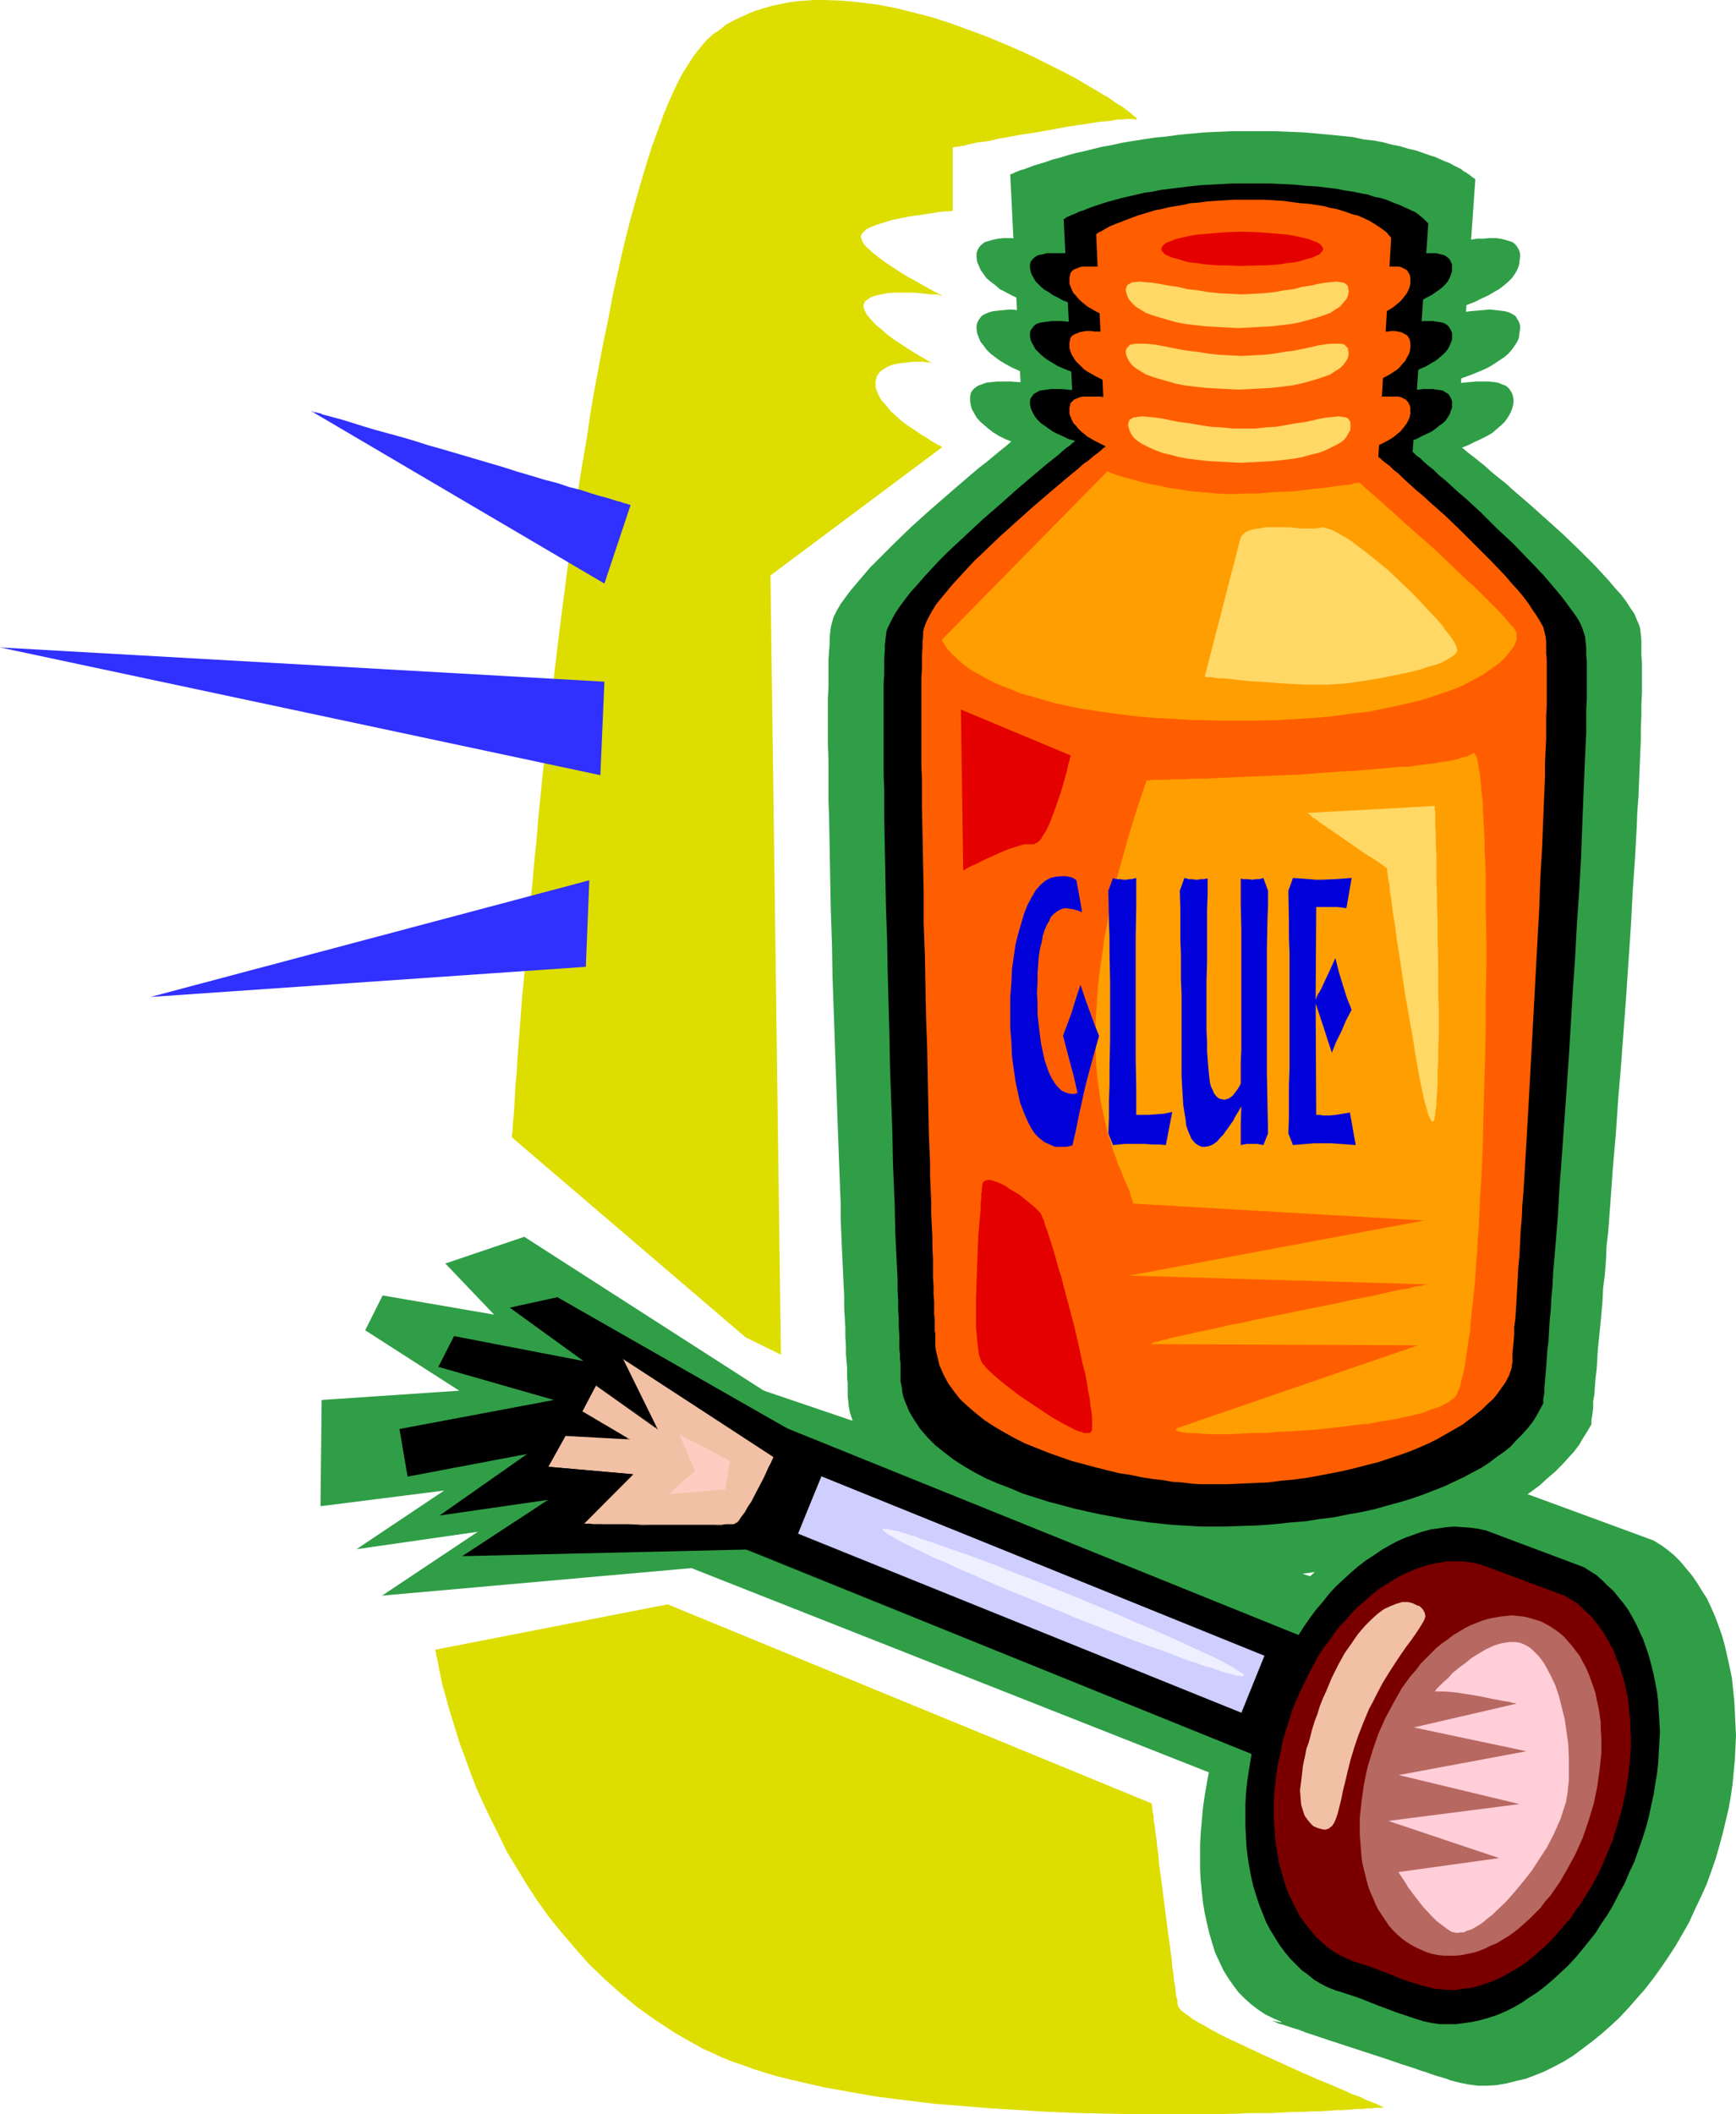 <?xml version="1.0" encoding="UTF-8" standalone="no"?>
<svg
   version="1.0"
   width="127.838mm"
   height="155.668mm"
   id="svg48"
   sodipodi:docname="Glue 4.wmf"
   xmlns:inkscape="http://www.inkscape.org/namespaces/inkscape"
   xmlns:sodipodi="http://sodipodi.sourceforge.net/DTD/sodipodi-0.dtd"
   xmlns="http://www.w3.org/2000/svg"
   xmlns:svg="http://www.w3.org/2000/svg">
  <sodipodi:namedview
     id="namedview48"
     pagecolor="#ffffff"
     bordercolor="#000000"
     borderopacity="0.25"
     inkscape:showpageshadow="2"
     inkscape:pageopacity="0.0"
     inkscape:pagecheckerboard="0"
     inkscape:deskcolor="#d1d1d1"
     inkscape:document-units="mm" />
  <defs
     id="defs1">
    <pattern
       id="WMFhbasepattern"
       patternUnits="userSpaceOnUse"
       width="6"
       height="6"
       x="0"
       y="0" />
  </defs>
  <path
     style="fill:#309e47;fill-opacity:1;fill-rule:evenodd;stroke:none"
     d="m 192.621,436.458 18.099,-50.093 174.038,59.142 -27.148,56.072 z"
     id="path1" />
  <path
     style="fill:#309e47;fill-opacity:1;fill-rule:evenodd;stroke:none"
     d="m 460.222,428.701 2.101,1.293 1.778,1.293 1.939,1.616 1.616,1.616 1.616,1.939 1.616,1.939 1.454,2.101 1.293,2.101 1.454,2.262 1.131,2.424 1.131,2.585 0.97,2.585 0.97,2.747 0.808,2.909 0.646,2.909 0.646,2.909 0.646,3.07 0.646,6.302 0.162,3.07 0.162,3.393 0.162,3.232 -0.162,3.393 -0.162,3.393 -0.323,3.393 -0.323,3.393 -0.485,3.393 -0.646,3.555 -0.808,3.393 -0.808,3.393 -0.97,3.555 -0.97,3.393 -1.293,3.717 -1.293,3.555 -1.616,3.555 -1.616,3.393 -1.616,3.555 -1.939,3.393 -1.778,3.07 -2.101,3.232 -2.101,3.07 -2.101,2.909 -2.262,2.909 -2.424,2.747 -2.262,2.585 -2.424,2.585 -2.424,2.262 -2.586,2.262 -2.586,2.101 -2.586,1.939 -2.586,1.939 -2.586,1.616 -2.747,1.454 -2.586,1.293 -2.747,1.131 -2.586,0.97 -2.747,0.646 -2.586,0.646 -2.747,0.485 -2.586,0.162 h -2.586 l -2.586,-0.323 -2.424,-0.485 -2.586,-0.646 -0.808,-0.323 -0.97,-0.323 -1.131,-0.323 -1.131,-0.323 -1.454,-0.485 -1.293,-0.485 -1.616,-0.485 -1.778,-0.646 -3.555,-1.131 -3.717,-1.293 -15.836,-5.171 -3.878,-1.293 -3.393,-1.131 -1.616,-0.646 -1.616,-0.485 -1.454,-0.485 -1.454,-0.485 -1.293,-0.323 -0.97,-0.485 -0.97,-0.323 -0.808,-0.162 3.555,0.646 v -0.162 l -2.262,-0.97 -2.262,-1.131 -1.939,-1.293 -1.939,-1.454 -1.778,-1.616 -1.778,-1.778 -1.454,-1.939 -1.454,-2.101 -1.293,-2.101 -1.131,-2.424 -1.131,-2.424 -0.808,-2.585 -0.808,-2.747 -0.646,-2.747 -0.646,-2.909 -0.485,-2.909 -0.323,-3.07 -0.323,-3.07 -0.162,-3.232 v -3.393 -3.232 l 0.162,-3.393 0.323,-3.555 0.323,-3.555 0.485,-3.393 0.646,-3.717 0.646,-3.555 0.808,-3.555 0.808,-3.717 0.97,-3.555 2.101,-7.433 1.293,-3.555 1.454,-3.555 1.616,-3.393 1.778,-3.393 1.939,-3.232 2.101,-3.232 2.262,-3.07 2.424,-3.07 2.424,-2.909 2.586,-2.747 2.747,-2.585 2.747,-2.585 2.909,-2.585 2.909,-2.262 2.909,-2.101 3.07,-2.101 3.07,-1.939 3.07,-1.778 3.07,-1.616 3.07,-1.454 3.07,-1.293 3.232,-1.293 3.07,-0.97 3.07,-0.97 2.909,-0.646 3.07,-0.485 2.909,-0.323 2.909,-0.162 h 2.747 l 2.586,0.162 2.586,0.323 2.586,0.646 z"
     id="path2" />
  <path
     style="fill:#309e47;fill-opacity:1;fill-rule:evenodd;stroke:none"
     d="m 106.329,444.052 94.371,-8.403 20.684,-42.983 -75.465,-48.477 -21.977,7.433 13.574,14.22 -31.026,-5.332 -4.848,9.695 26.178,16.805 -38.298,2.585 -0.323,29.571 34.42,-4.363 -24.401,16.321 33.773,-4.848 z"
     id="path3" />
  <path
     style="fill:#309e47;fill-opacity:1;fill-rule:evenodd;stroke:none"
     d="m 348.56,113.275 3.878,-0.162 3.717,-0.162 3.717,-0.162 3.717,-0.162 3.555,-0.323 3.555,-0.323 3.393,-0.323 3.393,-0.485 3.232,-0.485 3.07,-0.485 3.07,-0.485 2.909,-0.485 2.909,-0.485 2.747,-0.323 2.586,-0.485 2.424,-0.485 2.424,-0.323 2.262,-0.323 2.101,-0.323 1.939,-0.162 1.778,-0.162 h 1.778 1.616 l 1.454,0.162 1.131,0.162 1.131,0.485 0.97,0.323 0.808,0.646 0.485,0.646 0.485,0.808 0.323,0.97 0.162,1.293 -0.162,1.131 -0.323,1.131 -0.485,1.131 -0.646,1.131 -0.808,1.131 -0.97,0.97 -1.131,0.97 -1.293,1.131 -1.616,0.97 -1.616,0.808 -1.778,0.808 -1.939,0.97 -2.101,0.808 -2.101,0.808 -2.424,0.646 -2.424,0.808 -2.586,0.485 -2.747,0.646 -2.747,0.646 -2.909,0.485 -3.07,0.646 -3.07,0.323 -3.232,0.485 -3.393,0.323 -3.393,0.323 -3.393,0.323 -7.272,0.485 -7.433,0.323 h -7.757 -7.757 l -7.433,-0.323 -7.272,-0.485 -3.555,-0.323 -3.393,-0.323 -3.232,-0.323 -3.232,-0.485 -3.232,-0.323 -3.07,-0.646 -3.07,-0.485 -2.747,-0.646 -2.747,-0.646 -2.747,-0.485 -2.424,-0.808 -2.424,-0.646 -2.424,-0.808 -2.101,-0.808 -1.939,-0.97 -1.939,-0.808 -1.616,-0.808 -1.616,-0.97 -1.454,-1.131 -1.131,-0.97 -1.131,-0.97 -0.97,-1.131 -0.646,-1.131 -0.646,-1.131 -0.323,-1.131 -0.162,-1.131 v -1.293 l 0.162,-0.97 0.485,-0.808 0.646,-0.646 0.97,-0.646 0.97,-0.323 1.293,-0.485 1.454,-0.162 1.616,-0.162 h 1.778 1.939 l 2.101,0.162 2.262,0.162 2.262,0.323 2.586,0.323 2.747,0.323 2.747,0.485 2.909,0.485 3.07,0.323 3.07,0.485 6.625,0.97 6.787,0.97 7.272,0.808 7.433,0.646 7.595,0.323 z"
     id="path4" />
  <path
     style="fill:#309e47;fill-opacity:1;fill-rule:evenodd;stroke:none"
     d="m 350.499,93.238 h 3.717 l 3.878,-0.162 3.717,-0.162 3.717,-0.323 3.555,-0.162 3.555,-0.485 3.393,-0.323 3.232,-0.485 3.393,-0.323 3.07,-0.646 3.07,-0.323 2.909,-0.485 2.909,-0.485 2.586,-0.485 2.586,-0.485 2.586,-0.323 2.262,-0.323 2.262,-0.323 2.262,-0.323 1.939,-0.162 1.778,-0.162 1.778,-0.162 1.454,0.162 1.454,0.162 1.293,0.162 1.131,0.323 0.97,0.485 0.808,0.485 0.485,0.808 0.485,0.808 0.323,0.97 v 1.131 l -0.162,1.131 -0.162,1.293 -0.485,1.131 -0.646,0.97 -0.808,1.131 -0.97,1.131 -1.131,0.97 -1.454,0.97 -1.454,0.97 -1.616,0.97 -1.778,0.808 -1.939,0.808 -2.101,0.808 -2.262,0.808 -2.262,0.808 -2.424,0.646 -2.586,0.646 -2.747,0.646 -2.747,0.485 -2.909,0.646 -3.07,0.485 -3.232,0.485 -3.07,0.323 -3.393,0.485 -3.393,0.323 -3.555,0.323 -7.11,0.323 -7.433,0.323 -7.757,0.162 -7.757,-0.162 -7.433,-0.323 -7.272,-0.323 -3.555,-0.323 -3.393,-0.323 -3.393,-0.485 -3.232,-0.323 -3.232,-0.485 -3.07,-0.485 -2.909,-0.646 -2.909,-0.485 -2.747,-0.646 -2.586,-0.646 -2.586,-0.646 -2.424,-0.808 -2.262,-0.808 -2.101,-0.808 -2.101,-0.808 -1.778,-0.808 -1.778,-0.97 -1.616,-0.97 -1.293,-0.97 -1.293,-0.97 -1.131,-1.131 -0.808,-1.131 -0.808,-0.97 -0.485,-1.131 -0.485,-1.293 -0.162,-1.131 v -1.131 l 0.323,-0.97 0.485,-0.808 0.646,-0.808 0.808,-0.485 1.131,-0.485 1.131,-0.323 1.454,-0.162 1.616,-0.162 1.778,-0.162 1.939,0.162 2.101,0.162 2.262,0.162 2.424,0.323 2.586,0.323 2.586,0.323 2.909,0.323 2.909,0.485 2.909,0.485 3.232,0.485 6.464,0.808 6.949,0.97 7.272,0.808 7.272,0.646 7.757,0.485 z"
     id="path5" />
  <path
     style="fill:#309e47;fill-opacity:1;fill-rule:evenodd;stroke:none"
     d="m 350.499,73.362 h 3.717 l 3.878,-0.162 3.717,-0.162 3.717,-0.323 3.555,-0.323 3.555,-0.162 3.393,-0.485 3.232,-0.485 3.393,-0.485 3.07,-0.323 3.07,-0.485 2.909,-0.485 2.909,-0.485 2.586,-0.485 2.586,-0.485 2.586,-0.485 2.262,-0.162 2.262,-0.485 2.262,-0.162 1.939,-0.323 h 1.778 l 1.778,-0.162 h 1.454 l 1.454,0.162 1.293,0.323 1.131,0.323 0.97,0.323 0.808,0.646 0.485,0.646 0.485,0.808 0.323,0.97 v 1.131 l -0.162,1.293 -0.162,1.131 -0.485,1.131 -0.646,1.131 -0.808,1.131 -0.97,0.97 -1.131,0.97 -1.454,1.131 -1.454,0.808 -1.616,0.97 -1.778,0.808 -1.939,0.97 -2.101,0.808 -2.262,0.808 -2.262,0.646 -2.424,0.808 -2.586,0.485 -2.747,0.646 -2.747,0.646 -2.909,0.485 -3.07,0.485 -3.232,0.485 -3.07,0.485 -3.393,0.323 -3.393,0.323 -3.555,0.323 -7.11,0.485 -7.433,0.323 h -7.757 -7.757 l -7.433,-0.323 -7.272,-0.485 -3.555,-0.323 -3.393,-0.323 -3.393,-0.323 -3.232,-0.485 -3.232,-0.485 -3.07,-0.485 -2.909,-0.485 -2.909,-0.646 -2.747,-0.646 -2.586,-0.485 -2.586,-0.808 -2.424,-0.646 -2.262,-0.808 -2.101,-0.808 -2.101,-0.97 -1.778,-0.808 -1.778,-0.97 -1.616,-0.808 -1.293,-1.131 -1.293,-0.97 -1.131,-0.97 -0.808,-1.131 -0.808,-1.131 -0.485,-1.131 -0.485,-1.131 -0.162,-1.293 v -1.131 l 0.323,-0.97 0.485,-0.808 0.646,-0.646 0.808,-0.646 1.131,-0.323 1.131,-0.323 1.454,-0.323 1.616,-0.162 h 1.778 l 1.939,0.162 h 2.101 l 2.262,0.323 2.424,0.162 2.586,0.485 2.586,0.162 2.909,0.485 2.909,0.485 2.909,0.485 3.232,0.485 6.464,0.97 6.949,0.808 7.272,0.97 7.272,0.485 7.757,0.485 z"
     id="path6" />
  <path
     style="fill:#309e47;fill-opacity:1;fill-rule:evenodd;stroke:none"
     d="m 231.242,174.518 0.323,-1.293 0.485,-1.616 0.808,-1.616 1.131,-1.939 1.293,-1.778 1.454,-1.939 1.778,-2.101 1.778,-2.101 1.939,-2.262 2.101,-2.101 2.262,-2.262 2.262,-2.262 4.848,-4.686 4.848,-4.363 5.009,-4.363 2.424,-2.101 2.262,-1.939 2.262,-1.939 2.101,-1.778 2.101,-1.616 1.939,-1.616 1.778,-1.454 1.616,-1.293 1.293,-1.131 1.293,-0.808 0.808,-0.808 0.808,-0.646 0.323,-0.323 h 0.162 v 0 l -3.555,-71.746 v -0.162 h 0.323 l 0.323,-0.162 0.646,-0.323 0.808,-0.323 0.808,-0.323 1.131,-0.323 1.293,-0.485 1.293,-0.485 1.616,-0.485 1.616,-0.485 1.778,-0.646 1.939,-0.485 2.101,-0.646 2.262,-0.646 2.262,-0.485 2.586,-0.646 2.586,-0.646 2.747,-0.485 2.909,-0.646 2.909,-0.485 3.07,-0.485 3.232,-0.485 3.393,-0.323 3.393,-0.485 3.555,-0.323 3.555,-0.323 3.717,-0.162 3.878,-0.162 h 3.878 4.04 4.201 l 4.04,0.162 3.717,0.162 3.717,0.323 3.555,0.323 3.232,0.323 3.232,0.323 2.909,0.646 2.909,0.323 2.586,0.485 2.424,0.646 2.424,0.485 2.101,0.646 2.101,0.485 1.939,0.646 1.778,0.646 1.616,0.485 1.454,0.646 1.454,0.646 1.293,0.485 1.131,0.646 0.97,0.485 0.97,0.485 0.808,0.646 0.646,0.323 1.131,0.808 0.808,0.646 0.323,0.162 0.162,0.162 0.162,0.162 -5.171,73.524 0.162,0.162 0.485,0.323 0.646,0.485 0.808,0.646 1.131,0.97 1.293,0.97 1.616,1.293 1.616,1.293 1.778,1.616 1.939,1.616 2.101,1.616 2.101,1.939 2.262,1.939 2.262,1.939 4.686,4.201 4.686,4.201 4.525,4.363 4.363,4.363 1.939,2.101 1.939,2.101 1.616,1.939 1.778,1.939 1.454,1.939 1.131,1.778 1.131,1.616 0.646,1.616 0.646,1.454 0.323,1.131 0.162,1.454 0.162,1.778 v 1.939 2.101 l 0.162,2.262 v 8.241 l -0.162,3.07 v 3.232 l -0.162,3.393 v 3.555 l -0.162,3.717 -0.162,3.878 -0.162,3.878 -0.162,4.201 -0.323,4.201 -0.162,4.201 -0.485,8.888 -0.646,9.211 -0.485,9.372 -0.646,9.534 -0.646,9.695 -1.454,19.553 -0.808,9.695 -0.646,9.534 -0.808,9.211 -0.646,9.049 -0.323,4.363 -0.323,4.363 -0.485,4.201 -0.162,4.04 -0.323,4.04 -0.485,3.717 -0.162,3.717 -0.323,3.555 -0.323,3.393 -0.323,3.232 -0.323,3.07 -0.162,2.909 -0.162,2.585 -0.323,2.585 -0.162,2.262 -0.162,2.262 -0.323,1.778 v 1.778 l -0.162,1.454 -0.162,1.131 -0.162,0.808 v 0.808 0.323 0.162 l -1.131,1.939 -1.131,1.778 -1.131,1.939 -1.454,1.939 -1.778,1.939 -1.616,1.778 -1.939,1.939 -2.101,1.778 -2.101,1.939 -2.424,1.778 -2.424,1.778 -2.747,1.778 -2.747,1.778 -2.909,1.616 -3.07,1.616 -3.232,1.616 -3.393,1.454 -3.555,1.454 -3.717,1.454 -3.717,1.293 -3.878,1.293 -4.201,1.131 -4.201,1.131 -4.525,0.97 -4.525,0.808 -4.525,0.808 -4.848,0.646 -5.009,0.646 -5.009,0.323 -5.333,0.323 -5.333,0.323 h -5.494 -2.586 l -2.909,-0.162 -3.07,-0.323 -3.232,-0.323 -3.555,-0.485 -3.717,-0.646 -3.878,-0.646 -4.04,-0.808 -4.201,-0.808 -4.201,-0.97 -4.201,-1.131 -4.363,-1.131 -4.363,-1.454 -4.363,-1.293 -4.201,-1.616 -4.201,-1.454 -4.201,-1.778 -4.04,-1.778 -3.878,-1.939 -3.878,-1.939 -3.555,-2.262 -3.393,-2.101 -3.07,-2.262 -3.07,-2.424 -2.586,-2.585 -2.424,-2.585 -1.939,-2.747 -0.97,-1.293 -0.808,-1.454 -0.646,-1.454 -0.646,-1.454 -0.485,-1.454 -0.485,-1.454 -0.323,-1.616 -0.162,-1.616 -0.162,-1.454 v -1.616 -0.646 -0.646 -0.808 l -0.162,-1.131 v -1.454 -1.616 l -0.162,-1.778 -0.162,-2.101 v -2.101 l -0.162,-2.585 v -2.585 l -0.162,-2.747 -0.162,-2.909 v -3.07 l -0.162,-3.232 -0.162,-3.555 -0.162,-3.555 -0.162,-3.555 -0.162,-3.878 -0.162,-3.878 v -4.04 l -0.323,-8.403 -0.323,-8.564 -0.323,-9.049 -0.323,-9.049 -0.323,-9.372 -0.646,-18.583 -0.162,-9.372 -0.323,-9.211 -0.162,-9.049 -0.162,-8.888 -0.162,-8.403 -0.162,-4.04 v -4.04 -4.04 -3.717 l -0.162,-3.717 v -13.25 l 0.162,-2.909 v -2.747 -2.585 -2.424 l 0.162,-2.262 0.162,-2.101 v -1.616 l 0.162,-1.616 z"
     id="path7" />
  <path
     style="fill:#000000;fill-opacity:1;fill-rule:evenodd;stroke:none"
     d="m 246.594,176.781 0.162,-1.293 0.646,-1.454 0.808,-1.616 0.97,-1.778 1.293,-1.939 1.454,-1.939 1.616,-2.101 1.778,-1.939 1.939,-2.262 2.101,-2.262 2.101,-2.262 2.262,-2.262 4.848,-4.525 4.848,-4.525 4.848,-4.201 4.525,-4.04 2.262,-1.939 2.101,-1.778 2.101,-1.778 1.939,-1.616 1.616,-1.293 1.616,-1.293 1.293,-1.131 1.131,-0.97 0.97,-0.646 0.646,-0.646 0.485,-0.323 0.162,-0.162 v 0 l -3.07,-61.728 v -0.162 h 0.162 l 0.323,-0.162 0.323,-0.323 0.485,-0.162 0.646,-0.323 0.808,-0.323 0.808,-0.323 0.97,-0.485 1.131,-0.323 1.131,-0.485 1.293,-0.485 1.454,-0.485 1.454,-0.485 1.616,-0.485 1.778,-0.485 1.778,-0.485 2.101,-0.485 2.101,-0.485 2.101,-0.485 2.262,-0.323 2.424,-0.485 2.586,-0.323 2.586,-0.323 2.747,-0.323 2.909,-0.323 5.979,-0.323 3.232,-0.162 h 3.393 3.393 3.555 l 3.393,0.162 3.393,0.162 3.07,0.323 2.909,0.162 2.747,0.323 2.747,0.323 2.424,0.485 2.262,0.323 2.262,0.485 1.939,0.323 1.778,0.646 1.778,0.323 1.616,0.485 1.454,0.646 1.293,0.485 1.293,0.485 0.97,0.485 1.131,0.485 0.97,0.485 0.808,0.323 0.646,0.485 0.646,0.485 0.97,0.808 0.646,0.646 0.485,0.485 0.323,0.323 v 0 l -4.363,63.667 h 0.162 l 0.323,0.323 0.646,0.646 0.97,0.646 0.97,0.97 1.293,1.131 1.454,1.131 1.454,1.454 1.778,1.454 1.778,1.616 1.939,1.778 2.101,1.778 2.101,1.939 2.101,1.939 4.363,4.363 4.525,4.201 4.201,4.363 4.04,4.201 1.939,2.262 1.778,2.101 1.616,1.939 1.454,1.939 1.293,1.778 1.293,1.778 0.97,1.616 0.646,1.454 0.485,1.454 0.323,1.131 0.162,1.454 0.162,1.616 v 1.778 l 0.162,2.101 v 10.18 l -0.162,2.909 v 3.232 3.232 l -0.162,3.393 -0.162,3.555 -0.162,3.717 -0.162,3.878 -0.162,3.878 -0.162,4.04 -0.162,4.201 -0.323,8.564 -0.485,8.726 -0.646,9.211 -0.485,9.211 -0.646,9.372 -1.131,18.745 -0.646,9.372 -0.646,9.049 -0.646,9.049 -0.646,8.564 -0.485,8.403 -0.323,4.04 -0.323,3.878 -0.323,3.878 -0.323,3.717 -0.162,3.555 -0.323,3.393 -0.162,3.232 -0.323,3.232 -0.162,2.909 -0.162,2.747 -0.323,2.585 -0.162,2.424 -0.162,2.262 -0.162,1.939 -0.162,1.939 -0.162,1.616 v 1.293 l -0.162,1.131 -0.162,0.97 v 0.646 0.485 0 l -0.97,1.778 -0.97,1.778 -1.131,1.778 -1.293,1.616 -1.454,1.616 -1.616,1.616 -1.616,1.778 -1.778,1.454 -2.101,1.454 -2.101,1.616 -2.262,1.454 -2.424,1.293 -2.424,1.293 -2.747,1.293 -2.747,1.293 -2.909,1.131 -2.909,1.131 -3.232,1.131 -3.232,0.97 -3.555,0.97 -3.393,0.97 -3.717,0.808 -3.717,0.646 -3.878,0.808 -4.04,0.485 -4.04,0.646 -4.201,0.323 -4.363,0.485 -4.525,0.323 -4.525,0.162 -4.686,0.162 h -4.848 -2.101 l -2.424,-0.162 -2.747,-0.162 -2.747,-0.162 -3.07,-0.323 -3.07,-0.323 -3.393,-0.485 -3.393,-0.485 -3.393,-0.646 -3.555,-0.646 -3.717,-0.808 -3.555,-0.808 -3.555,-0.97 -3.717,-0.97 -3.555,-1.131 -3.555,-1.131 -3.393,-1.454 -3.393,-1.293 -3.393,-1.454 -3.07,-1.616 -3.07,-1.778 -2.747,-1.778 -2.747,-2.101 -2.424,-1.939 -2.262,-2.262 -1.939,-2.262 -1.616,-2.424 -1.454,-2.424 -1.131,-2.747 -0.485,-1.293 -0.323,-1.454 -0.162,-1.454 -0.323,-1.454 v -1.616 -1.454 -0.485 -0.646 -0.97 l -0.162,-1.131 v -1.293 l -0.162,-1.454 v -1.778 -1.939 l -0.162,-2.262 v -2.262 l -0.162,-2.585 v -2.585 l -0.162,-2.909 v -2.909 l -0.162,-3.232 -0.162,-3.232 -0.162,-3.393 -0.162,-3.555 -0.162,-7.433 -0.162,-3.878 -0.323,-8.08 -0.162,-8.403 -0.323,-8.564 -0.323,-8.888 -0.162,-8.888 -0.485,-17.937 -0.162,-9.049 -0.323,-8.888 -0.162,-8.726 -0.162,-8.403 -0.162,-8.241 v -3.878 -4.04 l -0.162,-3.717 v -3.717 -3.393 -15.674 -2.747 l 0.162,-2.424 v -2.262 -2.262 l 0.162,-1.939 v -1.616 l 0.162,-1.616 z"
     id="path8" />
  <path
     style="fill:#000000;fill-opacity:1;fill-rule:evenodd;stroke:none"
     d="m 347.752,113.76 5.979,-0.162 5.656,-0.323 5.656,-0.485 5.171,-0.646 5.009,-0.808 4.525,-0.646 4.363,-0.808 1.939,-0.323 2.101,-0.323 1.778,-0.162 1.778,-0.323 1.616,-0.162 1.454,-0.162 1.454,-0.162 h 2.586 l 0.97,0.162 1.131,0.162 0.808,0.162 0.646,0.485 0.646,0.323 0.485,0.646 0.323,0.646 0.323,0.808 v 0.808 0.97 l -0.323,0.808 -0.323,0.97 -0.485,0.808 -0.646,0.97 -0.808,0.808 -0.97,0.646 -0.97,0.808 -1.131,0.808 -1.293,0.646 -1.454,0.646 -1.454,0.808 -1.616,0.485 -1.616,0.646 -1.778,0.646 -1.939,0.485 -2.101,0.485 -2.101,0.485 -2.101,0.485 -2.262,0.485 -4.848,0.646 -5.009,0.646 -5.333,0.485 -5.656,0.323 -5.817,0.323 h -5.979 -5.979 l -5.817,-0.323 -5.494,-0.323 -5.494,-0.485 -5.171,-0.646 -4.848,-0.646 -4.525,-0.97 -2.101,-0.485 -2.101,-0.485 -1.939,-0.485 -1.778,-0.646 -1.778,-0.646 -1.778,-0.485 -1.616,-0.808 -1.454,-0.646 -1.293,-0.646 -1.131,-0.808 -1.131,-0.808 -0.97,-0.646 -0.808,-0.808 -0.808,-0.97 -0.485,-0.808 -0.485,-0.97 -0.323,-0.808 -0.162,-0.97 v -0.808 l 0.162,-0.808 0.485,-0.646 0.485,-0.646 0.646,-0.323 0.808,-0.485 0.97,-0.162 1.131,-0.162 1.293,-0.162 h 2.909 l 1.616,0.162 1.778,0.162 1.778,0.162 1.939,0.323 2.101,0.162 2.262,0.323 2.262,0.323 4.686,0.808 5.171,0.646 5.333,0.808 5.494,0.646 5.817,0.485 5.817,0.323 z"
     id="path9" />
  <path
     style="fill:#000000;fill-opacity:1;fill-rule:evenodd;stroke:none"
     d="m 347.752,94.692 h 5.979 l 5.656,-0.323 5.656,-0.646 5.171,-0.646 5.009,-0.646 4.525,-0.808 4.363,-0.646 1.939,-0.323 2.101,-0.323 1.778,-0.162 1.778,-0.323 1.616,-0.162 1.454,-0.162 1.454,-0.162 h 2.586 l 0.97,0.162 1.131,0.162 0.808,0.162 0.646,0.323 0.646,0.485 0.485,0.646 0.323,0.646 0.323,0.646 v 0.97 0.97 l -0.323,0.808 -0.323,0.808 -0.485,0.97 -0.646,0.808 -0.808,0.808 -0.97,0.808 -0.97,0.808 -1.131,0.646 -1.293,0.808 -1.454,0.646 -1.454,0.646 -1.616,0.646 -1.616,0.646 -1.778,0.485 -1.939,0.646 -2.101,0.485 -2.101,0.485 -2.101,0.485 -2.262,0.323 -4.848,0.808 -5.009,0.646 -5.333,0.485 -5.656,0.323 -5.817,0.162 -5.979,0.162 -5.979,-0.162 -5.817,-0.162 -5.494,-0.323 -5.494,-0.485 -5.171,-0.646 -4.848,-0.808 -2.262,-0.323 -2.262,-0.485 -2.101,-0.485 -2.101,-0.485 -1.939,-0.646 -1.778,-0.485 -1.778,-0.646 -1.778,-0.646 -1.616,-0.646 -1.454,-0.646 -1.293,-0.808 -1.131,-0.646 -1.131,-0.808 -0.97,-0.808 -0.808,-0.808 -0.808,-0.808 -0.485,-0.97 -0.485,-0.808 -0.323,-0.808 -0.162,-0.97 v -0.97 l 0.162,-0.646 0.485,-0.646 0.485,-0.646 0.646,-0.485 0.808,-0.323 0.97,-0.162 1.131,-0.162 1.293,-0.162 h 2.909 l 1.616,0.162 1.778,0.162 1.778,0.162 1.939,0.323 2.101,0.162 2.262,0.323 2.262,0.323 4.686,0.646 5.171,0.808 5.333,0.646 5.494,0.646 5.817,0.646 5.817,0.323 z"
     id="path10" />
  <path
     style="fill:#000000;fill-opacity:1;fill-rule:evenodd;stroke:none"
     d="m 347.752,75.786 5.979,-0.162 5.656,-0.323 5.656,-0.485 5.171,-0.646 5.009,-0.646 4.525,-0.808 4.363,-0.646 1.939,-0.323 2.101,-0.323 1.778,-0.323 1.778,-0.162 1.616,-0.162 1.454,-0.323 h 1.454 1.293 1.293 0.97 l 1.131,0.323 0.808,0.162 0.646,0.323 0.646,0.485 0.485,0.485 0.323,0.646 0.323,0.808 v 0.808 0.97 l -0.323,0.97 -0.323,0.808 -0.485,0.97 -0.646,0.808 -0.808,0.808 -0.97,0.808 -0.97,0.646 -1.131,0.808 -1.293,0.646 -1.454,0.808 -1.454,0.646 -1.616,0.485 -1.616,0.646 -1.778,0.646 -1.939,0.485 -2.101,0.646 -2.101,0.323 -2.101,0.485 -2.262,0.485 -4.848,0.646 -5.009,0.646 -5.333,0.485 -5.656,0.323 -5.817,0.323 h -5.979 -5.979 l -5.817,-0.323 -5.494,-0.323 -5.494,-0.485 -5.171,-0.646 -4.848,-0.646 -2.262,-0.485 -2.262,-0.485 -2.101,-0.323 -2.101,-0.646 -1.939,-0.485 -1.778,-0.646 -1.778,-0.646 -1.778,-0.485 -1.616,-0.646 -1.454,-0.808 -1.293,-0.646 -1.131,-0.808 -1.131,-0.646 -0.97,-0.808 -0.808,-0.808 -0.808,-0.808 -0.485,-0.97 -0.485,-0.808 -0.323,-0.97 -0.162,-0.97 V 73.686 l 0.162,-0.808 0.485,-0.646 0.485,-0.485 0.646,-0.485 0.808,-0.323 0.97,-0.162 1.131,-0.323 h 1.293 1.293 1.616 1.616 l 1.778,0.323 1.778,0.162 1.939,0.162 2.101,0.323 2.262,0.323 2.262,0.323 4.686,0.646 5.171,0.808 5.333,0.646 5.494,0.646 5.817,0.485 5.817,0.323 z"
     id="path11" />
  <path
     style="fill:#ff5e00;fill-opacity:1;fill-rule:evenodd;stroke:none"
     d="m 256.936,175.811 0.323,-1.293 0.485,-1.293 0.808,-1.616 0.97,-1.778 1.131,-1.778 1.454,-1.778 1.616,-1.939 1.616,-1.939 1.939,-2.101 1.939,-2.101 2.101,-2.262 2.262,-2.101 4.525,-4.363 4.686,-4.201 4.686,-4.201 2.262,-1.939 2.262,-1.939 2.101,-1.778 2.101,-1.778 1.939,-1.616 1.778,-1.454 1.616,-1.454 1.616,-1.131 1.293,-1.131 1.131,-0.808 0.97,-0.808 0.485,-0.485 0.485,-0.323 0.162,-0.162 -2.586,-59.142 h 0.162 l 0.162,-0.162 0.162,-0.162 0.323,-0.162 0.323,-0.162 0.646,-0.323 0.485,-0.323 0.646,-0.323 0.808,-0.485 0.808,-0.323 1.131,-0.485 0.97,-0.323 1.131,-0.485 1.293,-0.485 2.586,-0.97 3.232,-0.97 1.616,-0.485 1.778,-0.323 1.939,-0.485 1.939,-0.323 1.939,-0.323 2.101,-0.485 2.262,-0.162 2.424,-0.323 2.262,-0.162 2.586,-0.162 2.586,-0.162 h 5.333 2.909 l 2.747,0.162 2.747,0.162 2.424,0.323 2.424,0.323 2.262,0.162 2.101,0.323 2.101,0.323 1.778,0.485 1.778,0.323 1.616,0.485 1.454,0.485 1.293,0.485 1.454,0.323 1.131,0.485 2.101,0.97 1.616,0.97 1.454,0.97 1.131,0.808 0.808,0.646 0.485,0.646 0.485,0.485 0.162,0.323 v 0 l -3.555,60.758 v 0.162 l 0.162,0.162 0.323,0.162 0.646,0.646 0.808,0.646 1.131,0.808 1.131,1.131 1.454,1.131 1.454,1.454 1.616,1.454 1.778,1.616 1.939,1.616 1.939,1.778 4.201,3.717 4.201,4.04 4.363,4.363 4.201,4.201 3.878,4.04 1.778,2.101 1.778,1.939 1.616,1.939 1.454,1.939 1.131,1.778 1.131,1.616 0.97,1.616 0.808,1.454 0.323,1.293 0.323,1.293 0.162,1.293 v 1.616 1.778 l 0.162,1.939 v 2.101 7.433 2.909 l -0.162,3.07 v 3.07 3.232 l -0.162,3.393 -0.162,3.555 v 3.717 l -0.162,3.717 -0.162,3.878 -0.162,4.04 -0.323,8.08 -0.485,8.403 -0.323,8.726 -0.485,8.888 -0.485,8.888 -0.97,18.098 -0.485,8.726 -0.485,8.888 -0.485,8.564 -0.485,8.241 -0.485,8.08 -0.323,3.878 -0.162,3.717 -0.323,3.555 -0.162,3.555 -0.162,3.393 -0.323,3.232 -0.162,3.232 -0.162,2.909 -0.162,2.909 -0.162,2.747 -0.162,2.424 -0.323,2.262 v 2.101 l -0.162,2.101 -0.162,1.616 -0.162,1.616 v 1.293 1.131 l -0.162,0.808 v 0.646 l -0.162,0.323 v 0.162 l -0.646,1.778 -0.808,1.616 -1.131,1.616 -1.131,1.616 -1.293,1.616 -1.616,1.454 -1.454,1.454 -1.778,1.454 -1.939,1.454 -1.939,1.454 -2.262,1.293 -2.262,1.293 -2.262,1.293 -2.586,1.293 -2.586,1.131 -2.747,1.131 -2.747,0.97 -5.817,1.939 -3.232,0.808 -3.07,0.808 -3.393,0.808 -3.232,0.646 -3.393,0.646 -3.555,0.646 -3.555,0.485 -3.555,0.323 -3.717,0.485 -3.717,0.162 -3.878,0.162 -3.717,0.162 h -4.04 -1.778 -1.939 l -2.262,-0.162 -2.586,-0.323 -2.586,-0.162 -2.747,-0.485 -2.909,-0.323 -3.07,-0.485 -3.07,-0.646 -3.232,-0.485 -3.232,-0.808 -3.232,-0.808 -6.625,-1.778 -3.232,-1.131 -3.232,-1.131 -3.232,-1.293 -3.232,-1.293 -2.909,-1.454 -2.909,-1.616 -2.747,-1.616 -2.747,-1.778 -2.424,-1.939 -2.262,-1.939 -2.101,-1.939 -1.778,-2.262 -1.616,-2.262 -1.293,-2.424 -1.131,-2.585 -0.646,-2.747 -0.323,-1.293 -0.162,-1.454 v -1.454 -1.454 -0.485 l -0.162,-0.646 v -0.808 -0.97 -1.454 l -0.162,-1.454 v -1.616 -1.778 l -0.162,-2.101 v -2.262 l -0.162,-2.424 v -2.585 -2.585 l -0.162,-2.909 v -3.07 l -0.162,-3.232 -0.162,-3.232 v -3.393 l -0.162,-3.393 -0.162,-3.717 v -3.717 l -0.323,-7.595 -0.162,-8.08 -0.162,-8.241 -0.162,-8.403 -0.323,-8.564 -0.323,-17.29 -0.323,-8.564 v -8.403 l -0.162,-8.403 -0.162,-8.08 -0.162,-7.756 v -7.595 l -0.162,-3.555 v -6.948 -3.232 -6.14 -2.747 -5.332 l 0.162,-2.424 v -2.262 -1.939 l 0.162,-1.939 v -1.616 l 0.162,-1.454 z"
     id="path12" />
  <path
     style="fill:#ff9e00;fill-opacity:1;fill-rule:evenodd;stroke:none"
     d="m 308.161,131.212 h 0.162 0.162 l 0.162,0.162 0.808,0.323 0.485,0.162 1.293,0.485 1.616,0.485 1.939,0.485 2.262,0.646 2.586,0.646 2.586,0.485 2.909,0.646 3.232,0.485 3.232,0.485 3.555,0.323 3.555,0.323 3.717,0.162 3.878,-0.162 h 3.878 l 3.393,-0.323 3.393,-0.162 3.07,-0.162 2.909,-0.323 2.586,-0.323 2.262,-0.162 2.262,-0.323 1.939,-0.323 1.616,-0.162 1.454,-0.162 1.131,-0.162 0.808,-0.323 h 0.808 l 0.323,-0.162 h 0.162 l 0.162,0.162 0.323,0.162 0.485,0.485 0.808,0.808 0.97,0.808 1.131,0.97 1.293,1.131 1.293,1.131 1.616,1.454 1.616,1.454 1.778,1.616 1.778,1.616 3.878,3.393 4.04,3.555 3.878,3.717 3.878,3.717 3.717,3.393 1.778,1.778 1.616,1.616 1.454,1.454 1.454,1.454 1.293,1.454 0.97,1.131 0.97,1.131 0.808,0.808 0.485,0.808 0.323,0.646 v 0.485 0.646 0.808 l -0.323,0.808 -0.323,0.808 -0.646,0.97 -0.646,0.808 -0.808,0.97 -0.97,1.131 -1.131,0.97 -1.293,0.97 -1.616,1.131 -1.616,1.131 -1.778,0.97 -2.101,1.131 -2.262,1.131 -2.424,0.97 -2.747,0.97 -2.909,0.97 -3.07,0.97 -3.393,0.808 -3.555,0.808 -3.878,0.808 -4.04,0.808 -4.363,0.485 -4.686,0.646 -4.848,0.485 -5.009,0.323 -5.494,0.323 -5.656,0.162 h -5.979 -6.302 l -3.232,-0.162 h -3.07 l -2.909,-0.162 -2.909,-0.162 -5.656,-0.323 -5.171,-0.485 -5.009,-0.646 -4.525,-0.646 -4.363,-0.646 -4.04,-0.808 -3.717,-0.808 -3.393,-0.97 -3.232,-0.97 -3.07,-0.808 -2.586,-1.131 -2.586,-0.97 -2.262,-0.97 -2.101,-1.131 -1.778,-0.97 -1.778,-0.97 -1.454,-0.97 -1.293,-0.97 -1.131,-0.97 -0.97,-0.97 -0.97,-0.808 -0.646,-0.808 -0.646,-0.646 -0.485,-0.646 -0.323,-0.646 -0.323,-0.485 -0.323,-0.323 V 178.235 l -0.162,-0.162 v 0 z"
     id="path13" />
  <path
     style="fill:#ff5e00;fill-opacity:1;fill-rule:evenodd;stroke:none"
     d="m 346.944,115.538 4.848,-0.162 4.686,-0.323 4.363,-0.485 4.201,-0.646 4.04,-0.646 3.717,-0.646 1.778,-0.323 1.778,-0.485 3.232,-0.485 2.909,-0.485 1.293,-0.323 1.131,-0.162 h 1.293 1.131 0.808 0.97 l 0.808,0.162 0.646,0.323 0.646,0.323 0.485,0.485 0.323,0.485 0.323,0.646 0.162,0.646 v 0.808 0.97 l -0.162,0.808 -0.323,0.808 -0.485,0.97 -0.485,0.646 -0.646,0.808 -0.646,0.808 -0.808,0.646 -0.97,0.808 -0.97,0.646 -1.131,0.646 -1.293,0.646 -1.293,0.646 -1.454,0.485 -2.909,1.131 -3.393,0.97 -3.555,0.808 -3.878,0.646 -4.04,0.646 -4.363,0.485 -4.525,0.323 -4.686,0.323 h -4.848 -4.848 l -4.686,-0.323 -4.525,-0.323 -4.363,-0.485 -4.201,-0.646 -3.878,-0.646 -3.717,-0.808 -3.393,-0.97 -3.07,-1.131 -1.454,-0.485 -1.293,-0.646 -1.293,-0.646 -1.131,-0.646 -1.131,-0.646 -0.97,-0.808 -0.808,-0.646 -0.808,-0.808 -0.646,-0.808 -0.646,-0.646 -0.485,-0.97 -0.323,-0.808 -0.323,-0.808 v -0.97 -0.808 l 0.162,-0.646 0.162,-0.646 0.485,-0.485 0.485,-0.485 0.808,-0.323 0.808,-0.323 0.808,-0.162 h 0.97 1.131 1.293 1.293 l 1.454,0.162 1.454,0.323 1.616,0.162 1.616,0.323 3.555,0.485 1.939,0.485 1.939,0.323 4.201,0.646 4.363,0.646 4.363,0.646 4.686,0.485 4.848,0.323 z"
     id="path14" />
  <path
     style="fill:#ffd866;fill-opacity:1;fill-rule:evenodd;stroke:none"
     d="m 346.136,119.254 h 3.232 l 2.909,-0.323 2.909,-0.162 2.747,-0.485 2.747,-0.485 2.424,-0.323 2.262,-0.485 2.101,-0.485 1.778,-0.323 1.778,-0.162 1.454,-0.162 1.131,0.162 1.131,0.162 0.646,0.485 0.162,0.323 0.323,0.485 v 0.485 0.485 1.131 l -0.646,1.131 -0.646,1.131 -0.97,0.97 -1.293,0.808 -1.616,0.808 -1.616,0.808 -2.101,0.808 -2.101,0.485 -2.262,0.646 -2.586,0.485 -2.747,0.323 -2.747,0.323 -2.909,0.162 -3.07,0.162 -3.232,0.162 -3.07,-0.162 -3.07,-0.162 -3.07,-0.162 -2.747,-0.323 -2.747,-0.323 -2.586,-0.485 -2.424,-0.646 -2.101,-0.485 -2.101,-0.808 -1.778,-0.808 -1.616,-0.808 -1.293,-0.808 -1.131,-0.97 -0.808,-1.131 -0.485,-1.131 -0.323,-1.131 v -0.485 l 0.162,-0.485 0.162,-0.485 0.323,-0.323 0.323,-0.162 0.485,-0.323 h 0.485 l 0.646,-0.162 1.293,-0.162 1.778,0.162 1.778,0.162 2.262,0.323 2.262,0.485 2.586,0.485 2.586,0.323 2.747,0.485 3.07,0.485 2.909,0.162 3.232,0.323 z"
     id="path15" />
  <path
     style="fill:#ff5e00;fill-opacity:1;fill-rule:evenodd;stroke:none"
     d="m 346.944,97.439 4.848,-0.162 4.686,-0.323 4.363,-0.485 4.201,-0.646 4.04,-0.646 3.717,-0.646 1.778,-0.323 1.778,-0.485 3.232,-0.485 2.909,-0.485 1.293,-0.323 1.131,-0.162 h 1.293 l 1.131,-0.162 h 0.808 l 0.97,0.162 0.808,0.162 0.646,0.323 0.646,0.323 0.485,0.323 0.323,0.485 0.323,0.646 0.162,0.808 v 0.808 0.808 l -0.162,0.97 -0.323,0.808 -0.485,0.808 -0.485,0.97 -0.646,0.646 -0.646,0.808 -0.808,0.808 -0.97,0.646 -0.97,0.646 -1.131,0.646 -1.293,0.646 -1.293,0.646 -1.454,0.485 -2.909,1.131 -3.393,0.97 -3.555,0.808 -3.878,0.808 -4.04,0.485 -4.363,0.485 -4.525,0.485 -4.686,0.162 h -4.848 -4.848 l -4.686,-0.162 -4.525,-0.485 -4.363,-0.485 -4.201,-0.485 -3.878,-0.808 -3.717,-0.808 -3.393,-0.97 -3.07,-1.131 -1.454,-0.485 -1.293,-0.646 -1.293,-0.646 -1.131,-0.646 -1.131,-0.646 -0.97,-0.646 -0.808,-0.808 -0.808,-0.808 -0.646,-0.646 -0.646,-0.97 -0.485,-0.808 -0.323,-0.808 -0.323,-0.97 V 96.147 95.339 l 0.162,-0.808 0.162,-0.646 0.485,-0.485 0.485,-0.323 0.808,-0.323 0.808,-0.323 0.808,-0.162 0.97,-0.162 h 1.131 l 1.293,0.162 h 1.293 l 1.454,0.162 1.454,0.323 1.616,0.162 1.616,0.323 3.555,0.485 1.939,0.485 1.939,0.323 4.201,0.646 4.363,0.646 4.363,0.646 4.686,0.485 4.848,0.323 z"
     id="path16" />
  <path
     style="fill:#ff5e00;fill-opacity:1;fill-rule:evenodd;stroke:none"
     d="m 346.944,79.341 4.848,-0.162 4.686,-0.323 4.363,-0.485 4.201,-0.646 4.04,-0.646 3.717,-0.646 1.778,-0.323 1.778,-0.485 3.232,-0.485 2.909,-0.485 1.293,-0.323 1.131,-0.162 h 1.293 1.131 0.808 0.97 l 0.808,0.162 0.646,0.323 0.646,0.323 0.485,0.323 0.323,0.646 0.323,0.485 0.162,0.808 v 0.808 0.97 l -0.162,0.808 -0.323,0.808 -0.485,0.97 -0.485,0.646 -0.646,0.808 -0.646,0.808 -0.808,0.646 -0.97,0.808 -0.97,0.646 -1.131,0.646 -1.293,0.646 -1.293,0.646 -1.454,0.485 -2.909,1.131 -3.393,0.97 -3.555,0.808 -3.878,0.646 -4.04,0.646 -4.363,0.485 -4.525,0.323 -4.686,0.162 -4.848,0.162 -4.848,-0.162 -4.686,-0.162 -4.525,-0.323 -4.363,-0.485 -4.201,-0.646 -3.878,-0.646 -3.717,-0.808 -3.393,-0.97 -3.07,-1.131 -1.454,-0.485 -1.293,-0.646 -1.293,-0.646 -1.131,-0.646 -1.131,-0.646 -0.97,-0.808 -0.808,-0.646 -0.808,-0.808 -0.646,-0.808 -0.646,-0.646 -0.485,-0.97 -0.323,-0.808 -0.323,-0.808 V 78.049 77.241 l 0.162,-0.808 0.162,-0.485 0.485,-0.646 0.485,-0.323 0.808,-0.323 0.808,-0.323 0.808,-0.162 h 0.97 1.131 1.293 1.293 l 1.454,0.162 1.454,0.323 1.616,0.162 1.616,0.323 3.555,0.485 1.939,0.485 1.939,0.323 4.201,0.646 4.363,0.646 4.363,0.646 4.686,0.485 4.848,0.323 z"
     id="path17" />
  <path
     style="fill:#ffd866;fill-opacity:1;fill-rule:evenodd;stroke:none"
     d="m 345.651,99.055 3.07,-0.162 3.07,-0.162 2.909,-0.323 2.747,-0.485 2.586,-0.323 2.424,-0.485 2.262,-0.485 2.101,-0.485 1.939,-0.323 1.616,-0.162 h 1.454 1.293 l 0.97,0.162 0.646,0.646 0.323,0.323 0.162,0.323 v 0.485 l 0.162,0.646 -0.162,1.131 -0.485,0.97 -0.808,1.131 -0.97,0.97 -1.293,0.808 -1.454,0.97 -1.778,0.646 -1.939,0.646 -2.262,0.646 -2.424,0.646 -2.424,0.485 -2.747,0.323 -2.747,0.323 -2.909,0.162 -3.07,0.162 -3.232,0.162 -3.07,-0.162 -3.07,-0.162 -2.909,-0.162 -2.909,-0.323 -2.747,-0.323 -2.586,-0.485 -2.262,-0.646 -2.262,-0.646 -2.101,-0.646 -1.778,-0.646 -1.616,-0.97 -1.293,-0.808 -1.131,-0.97 -0.808,-1.131 -0.485,-0.97 -0.323,-1.131 v -0.646 l 0.162,-0.485 0.162,-0.323 0.323,-0.323 0.323,-0.323 0.485,-0.323 h 0.485 l 0.646,-0.162 h 1.293 1.616 l 1.939,0.162 2.101,0.323 2.424,0.485 2.424,0.485 2.747,0.485 2.909,0.323 2.909,0.485 3.07,0.323 3.07,0.162 z"
     id="path18" />
  <path
     style="fill:#ffd866;fill-opacity:1;fill-rule:evenodd;stroke:none"
     d="m 345.651,81.927 3.07,-0.162 3.07,-0.162 2.909,-0.323 2.747,-0.485 2.586,-0.323 2.424,-0.646 2.262,-0.323 2.101,-0.485 1.939,-0.323 1.616,-0.162 1.454,-0.162 1.293,0.162 0.97,0.162 0.646,0.485 0.323,0.323 0.162,0.485 v 0.485 l 0.162,0.485 -0.162,1.131 -0.485,1.131 -0.808,0.97 -0.97,1.131 -1.293,0.808 -1.454,0.97 -1.778,0.646 -1.939,0.646 -2.262,0.646 -2.424,0.646 -2.424,0.485 -2.747,0.323 -2.747,0.323 -2.909,0.162 -3.07,0.162 -3.232,0.162 -3.07,-0.162 -3.07,-0.162 -2.909,-0.162 -2.909,-0.323 -2.747,-0.323 -2.586,-0.485 -2.262,-0.646 -2.262,-0.646 -2.101,-0.646 -1.778,-0.646 -1.616,-0.97 -1.293,-0.808 -1.131,-1.131 -0.808,-0.97 -0.485,-1.131 -0.323,-1.131 v -0.485 l 0.162,-0.485 0.162,-0.485 0.323,-0.323 0.323,-0.162 0.485,-0.323 0.485,-0.162 h 0.646 l 1.293,-0.162 1.616,0.162 1.939,0.162 2.101,0.323 2.424,0.485 2.424,0.323 2.747,0.646 2.909,0.323 2.909,0.485 3.07,0.323 3.07,0.162 z"
     id="path19" />
  <path
     style="fill:#e50000;fill-opacity:1;fill-rule:evenodd;stroke:none"
     d="m 345.651,64.475 4.525,0.162 2.262,0.162 2.101,0.162 1.939,0.162 1.939,0.162 1.616,0.323 1.616,0.323 1.454,0.323 1.293,0.323 1.131,0.485 0.97,0.323 0.808,0.485 0.485,0.485 0.323,0.485 0.162,0.485 -0.162,0.485 -0.323,0.323 -0.485,0.646 -0.808,0.323 -0.97,0.485 -1.131,0.323 -1.293,0.323 -1.454,0.485 -1.616,0.323 -1.616,0.162 -1.939,0.323 -1.939,0.162 -2.101,0.162 h -2.262 l -4.525,0.162 -4.525,-0.162 h -2.101 l -4.04,-0.323 -1.939,-0.323 -1.778,-0.162 -1.454,-0.323 -1.454,-0.485 -1.293,-0.323 -1.131,-0.323 -0.97,-0.485 -0.808,-0.323 -0.485,-0.646 -0.323,-0.323 -0.162,-0.485 0.162,-0.485 0.323,-0.485 0.485,-0.485 0.808,-0.485 0.97,-0.323 1.131,-0.485 1.293,-0.323 1.454,-0.323 1.454,-0.323 1.778,-0.323 1.939,-0.162 4.04,-0.323 2.101,-0.162 z"
     id="path20" />
  <path
     style="fill:#ff9e00;fill-opacity:1;fill-rule:evenodd;stroke:none"
     d="m 319.15,217.178 h 0.97 l 0.485,-0.162 h 2.101 1.939 l 2.262,-0.162 h 2.586 l 2.909,-0.162 h 3.07 l 3.232,-0.162 3.555,-0.162 3.717,-0.162 3.878,-0.162 3.878,-0.162 8.08,-0.323 8.241,-0.646 8.08,-0.485 3.717,-0.323 3.878,-0.323 3.555,-0.323 3.393,-0.162 3.232,-0.485 2.909,-0.323 2.747,-0.485 2.262,-0.323 2.101,-0.485 0.808,-0.323 0.808,-0.162 0.808,-0.162 0.485,-0.323 0.485,-0.162 0.485,-0.323 0.323,-0.162 0.323,0.162 0.162,0.323 0.323,0.646 0.323,0.808 0.162,1.131 0.162,1.293 0.323,1.454 0.162,1.778 0.162,1.778 0.162,2.101 0.323,2.262 v 2.424 l 0.162,2.585 0.162,2.747 0.162,2.909 v 2.909 l 0.162,3.232 0.162,3.232 v 3.393 3.393 3.555 l 0.162,7.433 v 7.756 l -0.162,7.918 v 8.241 l -0.162,8.08 -0.485,16.644 -0.162,8.241 -0.323,7.918 -0.485,7.918 -0.323,7.595 -0.323,3.717 -0.162,3.555 -0.323,3.393 -0.162,3.393 -0.323,3.393 -0.323,3.07 -0.323,2.909 -0.323,2.909 -0.162,2.747 -0.485,2.585 -0.323,2.424 -0.323,2.262 -0.323,2.101 -0.323,1.778 -0.485,1.778 -0.323,1.454 -0.323,1.293 -0.485,1.131 -0.323,0.808 -0.485,0.646 -0.485,0.485 -0.646,0.323 -0.646,0.646 -0.808,0.323 -1.778,0.97 -2.101,0.646 -2.424,0.97 -2.586,0.646 -2.909,0.646 -3.07,0.646 -3.232,0.485 -3.393,0.646 -3.555,0.323 -3.555,0.485 -7.272,0.808 -7.433,0.485 -3.555,0.162 -3.555,0.323 h -3.393 l -3.232,0.162 -3.07,0.162 h -5.494 l -2.424,-0.162 -2.101,-0.162 h -1.778 l -0.646,-0.162 h -0.646 l -0.646,-0.162 -0.485,-0.162 -0.323,-0.162 h -0.323 v -0.162 l -0.162,-0.162 0.162,-0.162 0.162,-0.162 0.323,-0.162 0.485,-0.162 66.254,-22.784 -73.849,-0.323 h -0.162 l -0.162,-0.162 v 0 h 0.162 l 0.162,-0.162 0.323,-0.162 0.485,-0.162 h 0.646 l 0.646,-0.323 0.808,-0.162 0.808,-0.162 0.97,-0.323 2.101,-0.485 2.424,-0.485 2.747,-0.646 3.07,-0.646 3.07,-0.646 3.393,-0.808 3.555,-0.646 3.555,-0.808 15.028,-3.07 7.433,-1.454 3.393,-0.808 3.393,-0.646 3.232,-0.646 2.909,-0.646 2.747,-0.646 2.424,-0.485 2.262,-0.323 0.808,-0.323 0.97,-0.162 0.646,-0.162 h 0.808 l 0.485,-0.162 0.485,-0.162 h 0.323 l 0.323,-0.162 v 0 l -82.737,-2.424 82.09,-15.351 -80.959,-4.686 -0.323,-0.97 -0.323,-0.97 -0.323,-1.293 -0.485,-1.131 -0.646,-1.454 -0.646,-1.454 -0.646,-1.778 -0.808,-1.778 -0.646,-1.939 -0.808,-2.101 -0.646,-2.262 -0.808,-2.424 -0.646,-2.747 -0.646,-2.747 -0.646,-3.07 -0.485,-3.232 -0.485,-3.555 -0.323,-3.555 -0.162,-4.04 v -4.201 -4.363 l 0.323,-4.525 0.323,-5.009 0.646,-5.171 0.808,-5.494 0.323,-2.747 0.646,-2.909 0.485,-3.07 0.646,-3.07 0.808,-3.07 0.646,-3.232 0.808,-3.232 0.97,-3.393 0.97,-3.555 0.97,-3.393 1.131,-3.717 1.131,-3.555 1.293,-3.878 z"
     id="path21" />
  <path
     style="fill:#0000d8;fill-opacity:1;fill-rule:evenodd;stroke:none"
     d="m 299.597,244.972 1.454,8.08 v 0.808 l -1.131,-0.485 -1.131,-0.323 -1.131,-0.162 -1.131,-0.162 -0.808,0.162 -0.808,0.323 -0.808,0.485 -0.808,0.646 -0.808,0.808 -0.485,1.131 -0.646,1.131 -0.646,1.454 -0.485,1.616 -0.323,1.778 -0.485,1.939 -0.323,2.101 -0.162,2.262 -0.162,2.262 v 2.585 l -0.162,2.747 0.162,3.232 v 2.909 l 0.323,2.909 0.323,2.747 0.323,2.424 0.485,2.262 0.485,2.262 0.646,1.939 0.646,1.778 0.808,1.616 0.808,1.293 0.808,0.97 0.97,0.97 0.97,0.485 0.97,0.323 1.131,0.162 h 0.485 l 0.485,-0.162 h 0.485 l -0.97,-4.363 -1.131,-4.201 -0.97,-3.717 -0.97,-3.717 0.485,-1.454 0.646,-1.616 1.293,-3.555 1.131,-3.717 1.293,-3.878 1.293,3.878 1.293,3.555 1.293,3.555 1.293,3.232 -0.97,3.393 -0.97,3.555 -0.97,3.555 -0.97,3.717 -1.778,8.08 -0.808,4.04 -0.97,4.201 h -0.323 l -0.485,0.162 -0.808,0.162 h -0.646 -0.485 -0.485 -1.616 l -1.454,-0.646 -1.454,-0.646 -1.454,-1.131 -1.293,-1.293 -1.131,-1.778 -0.97,-1.939 -0.97,-2.262 -0.97,-2.585 -0.646,-2.909 -0.646,-3.07 -0.485,-3.393 -0.485,-3.555 -0.162,-3.878 -0.323,-4.04 v -4.363 -4.201 l 0.323,-4.04 0.162,-3.717 0.485,-3.393 0.485,-3.393 0.808,-3.232 0.808,-2.747 0.808,-2.747 0.97,-2.424 1.131,-2.101 1.131,-1.939 1.293,-1.454 1.293,-1.131 1.454,-0.808 1.454,-0.323 1.616,-0.162 h 1.131 l 1.131,0.162 0.97,0.323 z"
     id="path22" />
  <path
     style="fill:#0000d8;fill-opacity:1;fill-rule:evenodd;stroke:none"
     d="m 316.241,244.326 v 8.08 l -0.162,8.241 v 17.129 16.967 l 0.162,7.918 v 7.595 h 1.454 1.939 l 2.262,-0.162 2.101,-0.162 2.262,-0.485 -1.778,9.211 -1.778,-0.162 h -1.939 l -2.101,-0.162 h -2.262 -3.393 l -1.616,0.162 -1.616,0.162 -1.293,-3.232 0.162,-4.525 v -4.525 l 0.162,-4.525 v -4.363 l 0.162,-8.241 v -8.08 -7.918 l -0.162,-8.241 v -4.04 l -0.162,-4.363 -0.162,-8.726 1.293,-3.555 h 0.162 v 0.162 l 0.97,0.162 h 0.808 l 0.808,0.162 h 0.485 0.646 l 0.646,-0.162 h 0.485 0.323 l 0.485,-0.162 z"
     id="path23" />
  <path
     style="fill:#0000d8;fill-opacity:1;fill-rule:evenodd;stroke:none"
     d="m 345.328,318.658 v -2.747 -2.747 l 0.162,-5.333 -0.808,1.454 -0.808,1.293 -0.646,1.293 -0.808,1.131 -0.646,0.97 -0.646,0.808 -0.646,0.97 -0.646,0.646 -1.131,1.293 -1.131,0.808 -1.131,0.485 -1.131,0.162 h -0.808 l -0.808,-0.323 -0.808,-0.485 -0.646,-0.646 -0.646,-0.808 -0.485,-1.131 -0.485,-1.131 -0.485,-1.454 -0.162,-1.616 -0.323,-1.939 -0.323,-2.101 -0.162,-2.585 -0.162,-2.585 -0.162,-3.07 v -3.232 -3.393 -13.25 -3.232 l -0.162,-3.393 v -3.555 -3.717 l -0.162,-4.04 v -4.201 -4.525 l -0.162,-4.848 1.293,-3.555 0.646,0.162 0.485,0.162 h 0.485 0.323 l 1.293,0.162 h 0.485 l 0.808,-0.162 h 0.808 l 0.97,-0.162 h 0.162 v 4.201 l -0.162,4.525 v 4.525 4.848 5.009 l -0.162,5.171 v 11.15 3.07 l 0.162,2.909 v 2.585 l 0.162,2.262 0.162,2.101 0.162,1.778 0.162,1.454 0.162,1.293 0.323,1.131 0.485,0.97 0.323,0.808 0.485,0.646 0.485,0.485 0.485,0.323 0.646,0.162 0.808,0.162 0.485,-0.162 0.646,-0.162 0.485,-0.323 0.646,-0.485 0.485,-0.646 0.646,-0.808 0.646,-0.97 0.485,-0.97 v -1.616 -4.04 l 0.162,-3.878 v -16.805 -16.321 l -0.162,-7.433 v -6.948 l 0.646,0.162 h 0.485 0.808 l 1.293,0.162 1.131,-0.162 h 0.808 l 1.131,-0.323 1.293,3.555 v 3.878 l -0.162,4.04 -0.162,8.08 v 17.29 17.613 l 0.162,8.403 0.162,8.241 -1.293,3.232 -0.808,-0.162 -0.808,-0.162 h -1.454 -1.616 l -0.808,0.162 z"
     id="path24" />
  <path
     style="fill:#0000d8;fill-opacity:1;fill-rule:evenodd;stroke:none"
     d="m 376.193,244.326 -1.454,8.403 -1.293,-0.162 -1.293,-0.162 h -1.454 -1.616 -1.778 -0.485 -0.485 l -0.162,25.855 0.485,-1.293 0.808,-1.293 0.646,-1.293 0.646,-1.454 1.454,-3.07 1.454,-3.232 0.97,3.878 1.131,3.717 1.131,3.555 1.293,3.232 -1.616,3.07 -1.293,3.07 -1.454,2.909 -1.131,2.909 -1.131,-3.393 -1.131,-3.555 -1.131,-3.393 -1.131,-3.393 0.162,31.026 h 1.131 l 0.646,0.162 h 0.646 1.454 l 1.616,-0.162 1.939,-0.323 0.97,-0.162 0.97,-0.162 1.616,9.049 -2.101,-0.162 -2.262,-0.162 -2.262,-0.162 h -2.747 -2.262 l -2.101,0.162 -1.939,0.162 -1.778,0.162 -1.293,-3.232 0.162,-4.525 v -4.525 -4.525 l 0.162,-4.363 v -8.241 -8.08 -7.918 -8.241 l -0.162,-4.04 v -4.363 l -0.162,-8.726 1.293,-3.555 2.262,0.162 2.101,0.162 1.939,0.162 h 1.778 l 3.878,-0.162 2.262,-0.162 z"
     id="path25" />
  <path
     style="fill:#e50000;fill-opacity:1;fill-rule:evenodd;stroke:none"
     d="m 273.418,329.484 v 0.162 0.323 l -0.162,0.646 v 0.808 l -0.162,0.97 v 1.293 l -0.162,1.293 v 1.616 l -0.162,1.616 -0.162,1.778 -0.323,3.878 -0.162,4.201 -0.162,4.363 -0.323,8.888 v 6.14 1.939 l 0.162,1.778 0.162,1.616 0.162,1.616 0.162,1.293 0.162,1.293 0.323,0.97 0.323,0.808 0.323,0.646 0.485,0.485 0.485,0.646 0.646,0.646 0.646,0.646 1.616,1.454 1.939,1.616 2.101,1.616 2.262,1.778 4.848,3.232 2.424,1.616 2.262,1.454 2.262,1.293 2.101,1.131 1.939,0.97 0.808,0.323 0.808,0.162 0.646,0.323 h 0.646 0.485 0.485 l 0.323,-0.323 0.323,-0.485 v -0.97 -1.131 -1.454 l -0.162,-1.616 -0.323,-1.778 -0.162,-1.939 -0.485,-2.101 -0.323,-2.424 -0.485,-2.424 -0.646,-2.424 -1.131,-5.333 -1.293,-5.494 -1.454,-5.494 -1.454,-5.494 -0.646,-2.585 -0.808,-2.424 -0.646,-2.424 -0.646,-2.262 -0.646,-2.101 -0.646,-1.939 -0.485,-1.616 -0.646,-1.616 -0.323,-1.293 -0.485,-0.97 -0.323,-0.808 -0.323,-0.485 -0.646,-0.646 -0.808,-0.808 -0.97,-0.808 -0.97,-0.808 -2.424,-1.939 -2.747,-1.616 -1.131,-0.808 -1.293,-0.646 -1.293,-0.485 -0.97,-0.323 -0.97,-0.162 -0.808,0.162 -0.646,0.323 z"
     id="path26" />
  <path
     style="fill:#e50000;fill-opacity:1;fill-rule:evenodd;stroke:none"
     d="m 267.439,197.464 0.646,44.761 h 0.162 v 0 l 0.485,-0.323 0.808,-0.485 0.97,-0.485 1.131,-0.485 1.293,-0.646 1.616,-0.808 1.454,-0.646 3.232,-1.454 1.616,-0.646 1.616,-0.485 1.454,-0.485 1.293,-0.323 h 1.131 1.131 0.323 l 0.485,-0.323 0.485,-0.162 0.485,-0.485 0.485,-0.485 0.323,-0.646 0.97,-1.454 0.97,-1.939 0.808,-2.101 0.808,-2.101 0.808,-2.424 0.808,-2.262 0.646,-2.262 0.646,-2.262 0.485,-1.778 0.323,-1.616 0.323,-0.808 v -0.485 l 0.162,-0.485 0.162,-0.323 v -0.162 -0.162 z"
     id="path27" />
  <path
     style="fill:#ffd866;fill-opacity:1;fill-rule:evenodd;stroke:none"
     d="m 345.328,149.472 -10.019,38.782 v 0 l 0.323,0.162 h 0.323 0.485 0.646 l 0.808,0.162 0.808,0.162 h 1.131 l 2.262,0.162 2.586,0.323 2.747,0.323 3.07,0.162 6.464,0.485 6.464,0.323 h 6.141 l 2.747,-0.162 2.424,-0.162 4.525,-0.646 4.848,-0.808 4.848,-0.97 2.262,-0.485 2.262,-0.485 2.262,-0.646 1.939,-0.646 1.778,-0.485 1.778,-0.646 1.454,-0.808 1.131,-0.646 0.97,-0.646 0.646,-0.808 0.162,-0.485 -0.162,-0.646 -0.162,-0.646 -0.485,-0.97 -0.646,-0.97 -0.808,-1.131 -0.97,-1.131 -0.97,-1.454 -1.131,-1.293 -1.293,-1.454 -1.454,-1.454 -1.454,-1.616 -3.07,-3.232 -3.232,-3.07 -3.393,-3.232 -3.555,-2.909 -3.232,-2.585 -1.778,-1.293 -1.454,-1.131 -1.454,-0.97 -1.454,-0.808 -1.293,-0.808 -1.293,-0.646 -0.97,-0.323 -1.131,-0.323 -0.808,-0.162 -0.646,0.162 -1.131,0.162 h -1.131 -1.454 -1.616 l -3.232,-0.323 h -3.393 -3.232 l -1.616,0.323 -1.293,0.162 -1.293,0.323 -1.131,0.485 -0.808,0.646 z"
     id="path28" />
  <path
     style="fill:#ffd866;fill-opacity:1;fill-rule:evenodd;stroke:none"
     d="m 363.911,226.228 35.389,-1.939 v 0.97 l 0.162,0.485 v 1.454 0.808 2.101 l 0.162,2.262 v 2.747 l 0.162,2.909 v 3.232 3.555 l 0.162,3.555 v 3.878 l 0.162,3.878 v 4.04 l 0.162,8.241 v 8.241 l 0.162,4.04 v 7.756 l -0.162,3.555 v 3.393 l -0.162,3.232 v 3.07 l -0.162,2.585 -0.162,2.262 v 1.131 l -0.162,0.97 -0.162,0.808 v 0.646 l -0.162,0.646 v 0.485 l -0.162,0.485 -0.162,0.323 h -0.162 l -0.162,0.162 -0.162,-0.162 -0.162,-0.162 -0.323,-0.646 -0.485,-0.97 -0.323,-1.293 -0.485,-1.616 -0.485,-1.939 -0.485,-2.262 -0.485,-2.262 -0.485,-2.585 -0.485,-2.909 -0.485,-2.747 -0.485,-3.232 -1.131,-6.302 -1.131,-6.464 -0.97,-6.625 -0.97,-6.302 -0.485,-3.07 -0.323,-2.909 -0.485,-2.747 -0.323,-2.424 -0.323,-2.424 -0.323,-2.101 -0.162,-1.939 -0.323,-1.454 -0.162,-1.454 -0.162,-0.808 v -0.323 -0.323 -0.162 l -0.162,-0.162 h -0.162 l -0.323,-0.162 -0.323,-0.323 -0.485,-0.323 -0.646,-0.485 -1.454,-0.97 -1.616,-0.97 -1.939,-1.293 -7.918,-5.494 -1.939,-1.293 -1.616,-1.131 -1.454,-1.131 -0.646,-0.323 -0.485,-0.485 -0.323,-0.323 -0.323,-0.162 -0.162,-0.162 z"
     id="path29" />
  <path
     style="fill:#000000;fill-opacity:1;fill-rule:evenodd;stroke:none"
     d="m 204.417,429.671 13.251,-32.641 148.829,60.112 -13.251,32.803 z"
     id="path30" />
  <path
     style="fill:#000000;fill-opacity:1;fill-rule:evenodd;stroke:none"
     d="m 204.417,429.671 v 0.162 l 13.412,-32.803 h -0.323 l 148.99,60.273 -0.162,-0.162 -13.251,32.641 h 0.162 l -148.829,-60.112 -0.162,0.162 148.99,60.273 13.412,-32.965 -149.152,-60.273 -13.251,32.965 z"
     id="path31" />
  <path
     style="fill:#ceceff;fill-opacity:1;fill-rule:evenodd;stroke:none"
     d="m 222.031,426.924 6.464,-16.159 123.62,49.932 -6.464,16.159 z"
     id="path32" />
  <path
     style="fill:#000000;fill-opacity:1;fill-rule:evenodd;stroke:none"
     d="m 222.031,426.762 v 0.162 l 6.625,-16.159 h -0.162 l 123.62,50.093 -0.162,-0.162 -6.464,15.998 h 0.162 l -123.62,-49.932 -0.162,0.162 123.782,50.093 6.625,-16.321 -123.782,-50.093 -6.625,16.321 z"
     id="path33" />
  <path
     style="fill:#000000;fill-opacity:1;fill-rule:evenodd;stroke:none"
     d="m 440.83,436.134 1.778,1.131 1.778,1.131 1.616,1.454 1.454,1.454 1.616,1.454 1.293,1.616 1.454,1.778 1.293,1.778 1.131,1.939 1.131,2.101 0.97,2.101 0.97,2.101 0.808,2.262 0.808,2.424 0.646,2.424 0.646,2.585 0.485,2.424 0.485,2.585 0.323,2.747 0.162,2.747 0.162,2.747 0.162,2.747 -0.162,2.909 -0.162,2.747 -0.162,3.07 -0.323,2.909 -0.485,2.909 -0.485,3.07 -0.646,2.909 -0.646,3.07 -0.808,3.07 -0.97,3.07 -1.131,3.232 -1.131,3.232 -1.454,3.07 -1.293,3.07 -1.616,2.909 -1.454,2.909 -1.616,2.747 -1.778,2.585 -1.616,2.585 -1.939,2.424 -1.939,2.424 -1.778,2.101 -2.101,2.262 -2.101,1.939 -2.101,1.939 -2.101,1.778 -2.101,1.616 -2.262,1.454 -2.101,1.454 -2.262,1.293 -2.262,1.131 -2.262,0.97 -2.424,0.808 -2.262,0.646 -2.262,0.485 -2.262,0.323 -2.262,0.323 h -2.262 -2.262 l -2.262,-0.323 -2.262,-0.485 -2.101,-0.646 -5.333,-1.778 -5.171,-1.939 -5.333,-2.101 -5.333,-1.778 -1.131,-0.323 -2.101,-0.808 -1.939,-0.97 -1.939,-1.131 -1.778,-1.454 -1.778,-1.293 -1.616,-1.616 -1.616,-1.616 -1.454,-1.778 -1.454,-1.939 -1.293,-2.101 -1.293,-2.101 -1.131,-2.101 -0.97,-2.424 -0.97,-2.424 -0.808,-2.424 -0.808,-2.585 -0.646,-2.747 -0.485,-2.585 -0.485,-2.909 -0.323,-2.747 -0.162,-2.909 -0.162,-3.07 v -2.909 -3.232 l 0.162,-3.07 0.323,-3.07 0.485,-3.232 0.485,-3.07 0.646,-3.393 0.808,-3.232 0.808,-3.07 0.97,-3.393 1.131,-3.232 1.293,-3.07 1.293,-3.07 1.293,-3.07 1.454,-2.747 1.616,-2.909 1.616,-2.747 1.616,-2.585 1.778,-2.585 1.778,-2.424 1.939,-2.262 1.778,-2.262 1.939,-2.101 2.101,-1.939 2.101,-1.939 2.101,-1.778 2.101,-1.616 2.262,-1.454 2.101,-1.454 2.262,-1.293 2.101,-1.131 2.262,-0.97 2.262,-0.808 2.262,-0.808 2.424,-0.646 2.262,-0.323 2.262,-0.323 2.101,-0.162 2.262,0.162 2.262,0.162 2.262,0.323 2.101,0.485 z"
     id="path34" />
  <path
     style="fill:#7a0000;fill-opacity:1;fill-rule:evenodd;stroke:none"
     d="m 435.821,444.214 1.454,0.97 1.616,0.97 1.293,1.131 1.293,1.293 1.454,1.293 1.131,1.454 1.131,1.454 1.131,1.616 0.97,1.616 0.97,1.778 0.97,1.778 0.646,1.939 0.808,1.939 0.646,2.101 0.646,2.101 0.485,2.101 0.485,2.101 0.323,2.262 0.162,2.262 0.323,2.424 v 2.424 l 0.162,2.424 v 2.424 l -0.162,2.424 -0.485,5.009 -0.808,5.171 -1.131,5.171 -1.616,5.332 -0.808,2.747 -1.131,2.747 -1.131,2.747 -1.131,2.585 -1.293,2.585 -1.293,2.424 -1.454,2.262 -1.454,2.424 -1.616,2.101 -1.454,2.262 -1.778,1.939 -1.616,1.939 -1.778,1.939 -1.616,1.616 -1.778,1.616 -1.939,1.616 -1.778,1.454 -1.939,1.293 -1.939,1.131 -1.939,1.131 -1.939,0.97 -1.939,0.808 -1.939,0.646 -1.939,0.646 -2.101,0.485 -1.939,0.162 -1.939,0.323 h -1.939 l -1.939,-0.162 -1.939,-0.162 -1.939,-0.485 -1.939,-0.485 -4.525,-1.454 -9.049,-3.555 -4.525,-1.454 -0.97,-0.323 -1.778,-0.808 -1.778,-0.808 -1.616,-0.97 -1.616,-1.131 -1.454,-1.293 -1.454,-1.293 -1.293,-1.454 -1.293,-1.616 -1.293,-1.616 -1.131,-1.616 -0.97,-1.939 -0.97,-1.939 -0.97,-1.939 -0.808,-2.101 -0.646,-2.101 -0.646,-2.262 -0.646,-2.262 -0.808,-4.686 -0.323,-2.585 -0.162,-2.424 -0.162,-2.585 v -2.585 -2.747 l 0.162,-2.585 0.323,-2.747 0.323,-2.747 0.485,-2.747 0.646,-2.747 0.485,-2.747 0.808,-2.747 0.97,-2.909 0.808,-2.747 1.131,-2.747 1.131,-2.585 2.424,-5.009 1.293,-2.424 1.293,-2.424 1.454,-2.262 1.616,-2.101 1.454,-2.101 1.616,-2.101 1.778,-1.778 1.616,-1.939 1.778,-1.778 1.778,-1.454 1.778,-1.616 1.778,-1.454 1.939,-1.293 1.939,-1.131 1.778,-1.131 1.939,-0.97 1.939,-0.808 1.939,-0.808 2.101,-0.646 1.939,-0.485 1.939,-0.323 1.778,-0.323 h 1.939 2.101 l 1.778,0.162 1.939,0.323 1.939,0.485 z"
     id="path35" />
  <path
     style="fill:#b76860;fill-opacity:1;fill-rule:evenodd;stroke:none"
     d="m 427.095,450.678 1.616,0.485 1.293,0.646 1.454,0.808 1.454,0.97 1.293,0.97 1.131,0.97 1.131,1.293 1.131,1.293 0.97,1.293 1.131,1.454 0.808,1.616 0.808,1.454 0.808,1.778 0.646,1.778 0.646,1.778 0.646,1.939 0.323,1.778 0.485,2.101 0.323,1.939 0.323,2.262 v 1.939 l 0.162,2.262 v 2.262 2.262 l -0.485,4.525 -0.646,4.686 -0.97,4.686 -1.454,4.848 -1.616,4.686 -1.939,4.363 -2.262,4.201 -2.262,3.878 -2.586,3.717 -1.454,1.616 -1.293,1.778 -1.454,1.454 -1.454,1.454 -3.07,2.747 -1.454,1.131 -1.616,1.131 -1.616,0.97 -1.616,0.97 -1.616,0.646 -1.616,0.808 -1.616,0.646 -1.616,0.485 -1.616,0.323 -1.616,0.323 -1.616,0.162 h -1.616 -1.616 l -1.616,-0.162 -1.616,-0.323 -1.616,-0.485 -1.454,-0.646 -1.454,-0.646 -1.454,-0.808 -1.293,-0.808 -1.293,-0.97 -1.293,-1.131 -1.131,-1.131 -1.131,-1.293 -0.97,-1.454 -0.97,-1.454 -0.97,-1.454 -0.808,-1.616 -0.646,-1.616 -0.808,-1.778 -0.646,-1.778 -0.485,-1.939 -0.97,-3.878 -0.323,-2.101 -0.162,-2.101 -0.162,-2.101 -0.162,-2.101 v -4.525 l 0.485,-4.525 0.646,-4.686 0.97,-4.686 1.454,-4.848 1.616,-4.686 1.939,-4.363 2.262,-4.201 2.262,-4.04 2.586,-3.555 1.454,-1.616 1.293,-1.778 1.454,-1.454 1.454,-1.454 1.454,-1.454 1.616,-1.293 1.616,-1.131 1.454,-1.131 1.616,-0.97 1.616,-0.97 1.616,-0.808 1.616,-0.646 1.616,-0.646 1.616,-0.485 1.616,-0.323 1.778,-0.323 1.616,-0.162 1.616,-0.162 1.616,0.162 1.616,0.162 1.454,0.323 z"
     id="path36" />
  <path
     style="fill:#f2c1a5;fill-opacity:1;fill-rule:evenodd;stroke:none"
     d="m 367.305,474.916 0.808,-2.101 0.97,-2.101 1.616,-3.878 1.778,-3.555 1.778,-3.232 1.939,-2.747 1.778,-2.585 1.939,-2.262 1.778,-1.778 1.778,-1.616 1.778,-1.293 1.778,-0.808 1.616,-0.646 1.616,-0.485 h 1.616 l 1.293,0.323 1.293,0.646 0.646,0.162 0.485,0.485 0.323,0.323 0.323,0.485 0.323,0.646 0.162,0.97 -0.323,0.97 -0.646,1.131 -0.808,1.293 -0.97,1.454 -1.131,1.616 -1.454,1.939 -1.454,2.101 -1.616,2.424 -1.778,2.747 -1.778,2.909 -1.778,3.393 -0.97,1.939 -0.97,1.778 -1.616,3.878 -1.454,3.717 -1.131,3.393 -0.97,3.232 -0.808,3.232 -0.646,2.747 -0.646,2.585 -0.485,2.424 -0.485,1.939 -0.485,1.939 -0.485,1.454 -0.485,1.131 -0.646,0.97 -0.485,0.323 -0.323,0.323 -0.97,0.323 h -0.485 l -0.646,-0.162 -1.131,-0.323 -1.131,-0.485 -0.808,-0.808 -0.808,-0.97 -0.808,-1.131 -0.485,-1.454 -0.485,-1.616 -0.162,-1.939 -0.162,-2.101 0.323,-2.424 0.323,-2.747 0.162,-1.454 0.323,-1.616 0.323,-1.454 0.323,-1.778 0.646,-1.778 0.485,-1.778 0.485,-1.939 0.646,-2.101 0.808,-2.101 z"
     id="path37" />
  <path
     style="fill:#efefff;fill-opacity:1;fill-rule:evenodd;stroke:none"
     d="m 245.624,425.631 0.162,-0.162 h 0.485 0.485 l 0.646,0.162 0.808,0.162 0.808,0.162 0.97,0.162 0.97,0.323 1.131,0.323 1.293,0.485 1.454,0.323 1.454,0.646 1.454,0.485 1.616,0.485 1.778,0.646 3.555,1.293 3.878,1.293 4.363,1.616 4.363,1.616 4.686,1.939 4.848,1.778 4.848,1.939 5.171,2.101 5.171,2.101 5.009,2.101 4.686,1.939 4.686,2.101 4.363,1.778 4.04,1.778 3.878,1.778 3.555,1.616 3.07,1.454 1.454,0.646 1.454,0.646 1.293,0.646 1.131,0.646 1.131,0.646 0.97,0.485 0.808,0.485 0.646,0.485 0.646,0.323 0.485,0.323 0.485,0.323 0.323,0.162 v 0.323 0.162 0.162 h -0.646 l -0.485,-0.162 h -0.646 l -0.646,-0.162 -0.97,-0.323 -0.808,-0.162 -1.131,-0.323 -1.131,-0.323 -1.293,-0.485 -1.293,-0.485 -1.454,-0.323 -1.454,-0.485 -1.616,-0.646 -1.778,-0.485 -3.717,-1.454 -3.878,-1.454 -4.201,-1.454 -4.363,-1.616 -4.686,-1.778 -4.848,-1.939 -5.009,-1.939 -5.009,-2.101 -5.171,-2.101 -5.009,-2.101 -4.848,-1.939 -4.525,-1.939 -4.363,-1.939 -4.201,-1.778 -3.717,-1.778 -3.555,-1.454 -1.616,-0.808 -1.616,-0.808 -1.454,-0.646 -1.293,-0.646 -1.293,-0.646 -1.293,-0.646 -0.97,-0.485 -0.97,-0.485 -0.808,-0.646 -0.808,-0.323 -0.646,-0.485 -0.485,-0.323 -0.323,-0.323 -0.323,-0.162 z"
     id="path38" />
  <path
     style="fill:#000000;fill-opacity:1;fill-rule:evenodd;stroke:none"
     d="m 128.629,433.064 83.383,-1.939 11.635,-31.025 -68.516,-39.105 -13.251,2.909 20.523,14.866 -36.036,-6.948 -4.363,8.564 32.157,9.211 -42.984,8.08 2.262,13.25 33.289,-6.302 -24.401,17.129 30.218,-4.363 z"
     id="path39" />
  <path
     style="fill:#f2c1a5;fill-opacity:1;fill-rule:evenodd;stroke:none"
     d="m 162.403,424.177 h 1.778 0.808 2.262 l 1.454,0.162 h 2.909 3.393 l 3.717,0.162 h 3.717 15.836 1.454 1.131 l 1.131,-0.162 h 0.97 0.646 l 0.646,-0.162 h 0.323 l 0.323,-0.162 0.323,-0.162 0.646,-0.646 0.646,-0.97 0.97,-1.293 0.808,-1.454 0.97,-1.616 1.778,-3.393 1.616,-3.232 0.808,-1.616 0.646,-1.293 0.485,-1.293 0.485,-0.808 0.162,-0.323 0.162,-0.323 v 0 -0.162 0 l -42.338,-27.47 9.696,19.391 -16.806,-11.958 -4.04,7.433 12.928,7.595 -17.452,-0.97 -5.009,8.726 23.754,2.101 z"
     id="path40" />
  <path
     style="fill:#000000;fill-opacity:1;fill-rule:evenodd;stroke:none"
     d="m 162.08,424.338 h 2.101 0.808 2.262 l 1.454,0.162 h 2.909 3.393 3.717 l 3.717,0.162 h 15.836 l 1.454,-0.162 h 1.131 1.131 0.97 0.646 l 0.646,-0.162 h 0.485 l 0.162,-0.162 0.323,-0.162 0.646,-0.808 v 0 l 0.808,-0.97 0.808,-1.293 0.97,-1.454 0.808,-1.616 1.939,-3.232 1.616,-3.393 0.808,-1.616 0.646,-1.293 0.485,-1.131 0.485,-0.97 0.162,-0.323 0.162,-0.323 v -0.162 l -42.823,-27.794 9.857,19.876 0.162,-0.162 -16.967,-12.119 -4.04,7.595 13.089,7.756 v -0.323 l -17.614,-0.97 -5.009,9.049 23.916,2.101 -0.162,-0.162 -13.897,14.058 0.323,-0.162 13.897,-13.897 -23.916,-2.101 0.162,0.162 4.848,-8.726 v 0 l 17.937,0.97 -13.412,-7.918 0.162,0.162 3.878,-7.433 -0.162,0.162 17.291,12.281 -9.857,-20.037 -0.162,0.162 42.338,27.632 -0.162,-0.162 v 0.162 -0.162 l -0.162,0.485 -0.162,0.323 -0.323,0.808 -0.646,1.131 -0.646,1.454 -0.646,1.454 -1.778,3.393 -1.778,3.393 -0.97,1.454 -0.808,1.454 -0.97,1.293 -0.646,0.97 v 0 l -0.646,0.808 v -0.162 l -0.323,0.162 -0.162,0.162 v 0 l -0.323,0.162 h -0.646 -0.646 -0.97 l -1.131,0.162 h -1.131 -1.454 -15.836 -3.717 l -3.717,-0.162 h -3.393 -2.909 -1.454 -2.262 l -0.808,-0.162 h -1.778 v 0.162 z"
     id="path41" />
  <path
     style="fill:#ffccc1;fill-opacity:1;fill-rule:evenodd;stroke:none"
     d="m 186.157,415.774 15.675,-1.293 1.293,-7.918 -14.059,-7.433 4.363,10.18 z"
     id="path42" />
  <path
     style="fill:#ffced8;fill-opacity:1;fill-rule:evenodd;stroke:none"
     d="m 399.301,470.715 v 0 l 0.162,-0.162 0.162,-0.162 0.162,-0.323 0.485,-0.485 0.323,-0.323 1.131,-1.131 1.293,-1.131 1.293,-1.454 1.778,-1.454 1.778,-1.293 1.778,-1.454 2.101,-1.293 1.939,-1.131 2.101,-0.97 2.101,-0.646 2.101,-0.323 h 0.97 0.97 l 0.97,0.162 0.97,0.323 0.97,0.485 0.808,0.485 0.808,0.646 0.808,0.808 0.808,0.808 0.808,0.97 0.808,1.131 0.646,1.131 1.293,2.424 1.293,2.747 0.97,2.909 0.808,3.232 0.808,3.232 0.485,3.393 0.485,3.393 0.162,3.555 v 3.393 3.232 l -0.323,3.232 -0.485,2.909 -0.485,1.454 -0.485,1.454 -0.485,1.616 -0.646,1.454 -1.454,3.232 -1.778,3.393 -2.101,3.232 -2.101,3.232 -2.424,3.07 -2.424,2.909 -2.424,2.747 -2.586,2.424 -1.131,1.131 -1.293,0.97 -1.131,0.97 -1.131,0.808 -1.131,0.646 -1.131,0.646 -1.131,0.323 -0.97,0.485 h -0.97 l -0.808,0.162 -0.808,-0.162 -0.808,-0.162 -1.454,-0.97 -1.293,-0.97 -1.454,-1.131 -1.293,-1.293 -2.424,-2.585 -2.262,-2.909 -0.97,-1.293 -0.97,-1.293 -0.646,-1.131 -0.646,-0.97 -0.646,-0.97 -0.323,-0.485 -0.323,-0.485 v -0.162 l 27.956,-3.878 -30.865,-10.342 36.52,-4.686 -33.612,-8.08 35.551,-6.625 -31.349,-6.625 28.602,-6.625 h -0.162 l -0.162,-0.162 h -0.323 -0.323 l -0.97,-0.323 -1.293,-0.162 -1.616,-0.323 -1.778,-0.323 -3.878,-0.808 -4.04,-0.646 -1.939,-0.323 -1.778,-0.162 -1.616,-0.162 h -1.293 -1.131 -0.323 z"
     id="path43" />
  <path
     style="fill:#dddd00;fill-opacity:1;fill-rule:evenodd;stroke:none"
     d="m 142.527,316.557 64.961,55.587 9.857,4.848 -2.909,-216.855 47.832,-35.712 h -0.162 l -0.162,-0.162 -0.162,-0.162 -0.323,-0.162 -0.485,-0.162 -0.485,-0.323 -1.131,-0.646 -1.454,-0.97 -1.616,-0.97 -1.616,-1.131 -1.778,-1.131 -1.778,-1.293 -1.616,-1.454 -1.616,-1.454 -1.293,-1.616 -1.293,-1.454 -0.808,-1.454 -0.646,-1.616 -0.162,-0.646 v -0.808 -0.646 l 0.162,-0.646 0.162,-0.646 0.323,-0.646 0.808,-0.97 0.97,-0.646 1.131,-0.646 1.293,-0.485 1.454,-0.323 1.454,-0.162 2.909,-0.323 h 2.586 l 0.97,0.162 h 0.646 l 0.646,0.162 h 0.162 l -0.162,-0.162 h -0.162 l -0.162,-0.162 -0.485,-0.162 -0.485,-0.323 -0.485,-0.323 -1.454,-0.808 -1.616,-0.97 -1.778,-1.131 -3.717,-2.424 -1.939,-1.454 -1.616,-1.454 -1.616,-1.293 -1.293,-1.454 -1.131,-1.293 -0.323,-0.646 -0.323,-0.646 -0.162,-0.485 -0.162,-0.646 0.162,-0.485 0.162,-0.485 0.323,-0.485 0.485,-0.323 0.97,-0.646 1.293,-0.485 1.616,-0.323 1.616,-0.323 1.939,-0.162 h 3.717 1.778 l 1.778,0.162 1.616,0.162 1.454,0.162 h 1.293 l 0.97,0.162 0.323,0.162 h 0.162 0.323 -0.162 l -0.162,-0.162 -0.323,-0.162 -0.485,-0.162 -0.485,-0.323 -0.646,-0.323 -1.454,-0.808 -1.778,-0.97 -1.939,-1.131 -2.101,-1.131 -2.101,-1.293 -4.201,-2.747 -1.939,-1.454 -1.616,-1.293 -1.454,-1.293 -0.646,-0.646 -0.485,-0.646 -0.323,-0.646 -0.162,-0.485 -0.162,-0.485 v -0.485 l 0.162,-0.485 0.323,-0.323 0.485,-0.485 0.485,-0.485 0.646,-0.323 0.646,-0.323 1.616,-0.646 2.101,-0.646 2.101,-0.646 4.686,-0.97 2.262,-0.323 2.262,-0.323 2.101,-0.323 1.939,-0.323 1.454,-0.162 h 0.646 0.646 0.323 l 0.485,-0.162 h 0.162 V 41.044 h 0.162 l 0.323,-0.162 h 0.646 l 0.808,-0.162 1.131,-0.162 1.131,-0.323 1.454,-0.323 1.454,-0.323 1.778,-0.162 1.778,-0.323 1.939,-0.485 1.939,-0.323 4.363,-0.808 4.363,-0.646 8.888,-1.616 4.363,-0.646 2.101,-0.323 1.939,-0.323 1.778,-0.162 1.778,-0.162 1.454,-0.323 h 1.454 l 1.293,-0.162 h 1.939 l 0.646,0.162 h 0.162 l 0.162,-0.162 v -0.162 l -0.162,-0.162 -0.323,-0.323 -0.485,-0.323 -0.485,-0.485 -0.646,-0.485 -0.646,-0.485 -0.808,-0.646 -0.97,-0.646 -1.131,-0.646 -1.131,-0.808 -1.131,-0.808 -1.454,-0.808 -1.293,-0.808 -3.07,-1.778 -3.232,-1.939 -3.717,-1.939 -3.878,-1.939 -4.201,-2.101 -4.201,-1.939 -4.525,-1.939 -4.686,-1.939 -4.848,-1.778 -4.848,-1.778 -5.009,-1.616 -5.009,-1.293 L 249.341,2.262 244.331,1.293 239.16,0.646 234.151,0.162 229.141,0 h -2.424 l -2.424,0.162 -2.262,0.162 -2.424,0.323 -2.424,0.485 -2.262,0.485 -2.262,0.646 -2.101,0.646 -2.101,0.808 -2.101,0.97 -2.101,0.97 -2.101,1.131 -1.778,1.454 -1.939,1.293 -1.778,1.616 -1.778,2.101 -1.778,2.262 -1.778,2.747 -1.778,2.909 -1.616,3.232 -1.616,3.555 -1.616,3.878 -1.454,4.04 -1.616,4.363 -1.454,4.525 -1.454,4.848 -1.454,5.009 -1.454,5.171 -1.454,5.494 -1.293,5.494 -1.293,5.817 -1.293,5.817 -1.131,6.14 -1.293,6.14 -2.424,12.766 -1.131,6.464 -0.97,6.625 -2.262,13.412 -1.939,13.574 -1.778,13.735 -1.778,13.735 -1.616,13.412 -1.616,13.412 -0.646,6.625 -0.808,6.625 -0.646,6.464 -0.646,6.302 -0.485,6.14 -0.646,6.14 -0.485,5.817 -0.646,5.817 -0.485,5.656 -0.485,5.333 -0.323,5.333 -0.485,5.009 -0.485,4.848 -0.323,4.525 -0.323,4.363 -0.323,4.201 -0.323,3.878 -0.162,3.555 -0.323,3.232 -0.162,3.07 -0.162,2.747 -0.162,2.262 -0.162,2.101 -0.162,1.616 v 1.293 l -0.162,0.646 v 0.323 0.485 z"
     id="path44" />
  <path
     style="fill:#dddd00;fill-opacity:1;fill-rule:evenodd;stroke:none"
     d="m 121.196,459.08 64.638,-12.604 134.77,55.426 v 0.162 0.323 l 0.162,0.808 v 0.97 l 0.323,1.131 v 1.293 l 0.323,1.616 0.162,1.778 0.323,1.939 0.162,1.939 0.323,2.262 0.162,2.262 0.646,4.686 0.646,5.009 1.293,10.019 0.646,4.848 0.323,2.101 0.162,2.262 0.323,1.939 0.162,1.939 0.323,1.616 0.162,1.616 0.162,1.293 0.323,0.97 v 0.97 l 0.162,0.646 0.323,0.485 0.485,0.646 0.808,0.646 1.131,0.808 1.293,0.97 1.616,0.97 1.778,0.97 1.939,1.131 2.101,1.131 2.262,1.131 2.424,1.131 2.424,1.131 5.171,2.424 5.333,2.424 5.333,2.424 5.171,2.262 2.424,0.97 2.262,0.97 2.262,0.97 2.101,0.97 1.939,0.646 1.616,0.808 1.616,0.646 1.293,0.485 0.97,0.485 0.808,0.323 0.485,0.162 v 0 h 0.162 -0.485 l -0.485,0.162 h -0.646 -0.97 l -0.97,0.162 h -1.293 l -1.293,0.162 h -1.616 l -1.778,0.162 -1.939,0.162 h -1.939 l -2.262,0.162 -2.262,0.162 h -2.424 l -2.586,0.162 h -2.747 l -2.909,0.162 -2.909,0.162 h -2.909 -3.232 l -3.232,0.162 -6.787,0.162 h -6.949 -14.867 l -7.757,-0.162 -7.918,-0.162 -8.08,-0.323 -8.08,-0.485 -8.08,-0.485 -7.918,-0.646 -8.08,-0.646 -7.918,-0.97 -7.757,-0.97 -7.433,-1.293 -7.272,-1.293 -3.555,-0.808 -3.555,-0.808 -3.393,-0.808 -3.232,-0.808 -3.232,-0.97 -3.07,-0.97 -3.07,-1.131 -2.909,-0.97 -2.747,-1.131 -2.747,-1.293 -2.586,-1.131 -2.262,-1.293 -2.909,-1.616 -2.747,-1.616 -5.171,-3.393 -5.009,-3.555 -4.686,-3.878 -4.525,-4.04 -4.201,-4.04 -3.878,-4.363 -3.717,-4.363 -3.555,-4.363 -3.232,-4.525 -3.07,-4.686 -2.747,-4.525 -2.747,-4.525 -2.262,-4.686 -2.262,-4.525 -2.101,-4.363 -1.939,-4.363 -1.616,-4.201 -1.454,-4.04 -1.454,-3.878 -1.131,-3.717 -1.131,-3.555 -0.97,-3.232 -0.808,-3.07 -0.808,-2.747 -0.485,-2.424 -0.485,-2.262 -0.162,-0.97 -0.162,-0.808 -0.162,-0.808 -0.162,-0.646 -0.162,-0.646 v -0.485 l -0.162,-0.323 v -0.323 z"
     id="path45" />
  <path
     style="fill:#3030ff;fill-opacity:1;fill-rule:evenodd;stroke:none"
     d="m 41.853,277.452 121.196,-8.403 0.97,-24.077 z"
     id="path46" />
  <path
     style="fill:#3030ff;fill-opacity:1;fill-rule:evenodd;stroke:none"
     d="m 0,180.174 167.089,35.55 1.131,-26.016 z"
     id="path47" />
  <path
     style="fill:#3030ff;fill-opacity:1;fill-rule:evenodd;stroke:none"
     d="m 86.615,114.407 81.605,47.993 7.272,-21.815 v 0 l -0.162,-0.162 h -0.323 l -0.485,-0.162 -0.485,-0.162 -0.646,-0.162 -0.808,-0.323 -0.808,-0.162 -0.97,-0.323 -2.101,-0.646 -1.293,-0.323 -2.747,-0.808 -2.909,-0.97 -3.232,-0.808 -3.393,-1.131 -3.717,-0.97 -3.717,-1.131 -3.878,-1.131 -4.04,-1.293 -16.483,-4.848 -4.04,-1.131 -4.04,-1.293 -3.878,-1.131 -3.555,-0.97 -3.555,-0.97 -3.232,-0.97 -3.07,-0.97 -2.586,-0.808 -2.424,-0.646 -1.131,-0.323 -1.939,-0.485 -0.646,-0.323 -0.808,-0.162 -0.485,-0.162 h -0.485 l -0.323,-0.162 -0.323,-0.162 z"
     id="path48" />
</svg>
